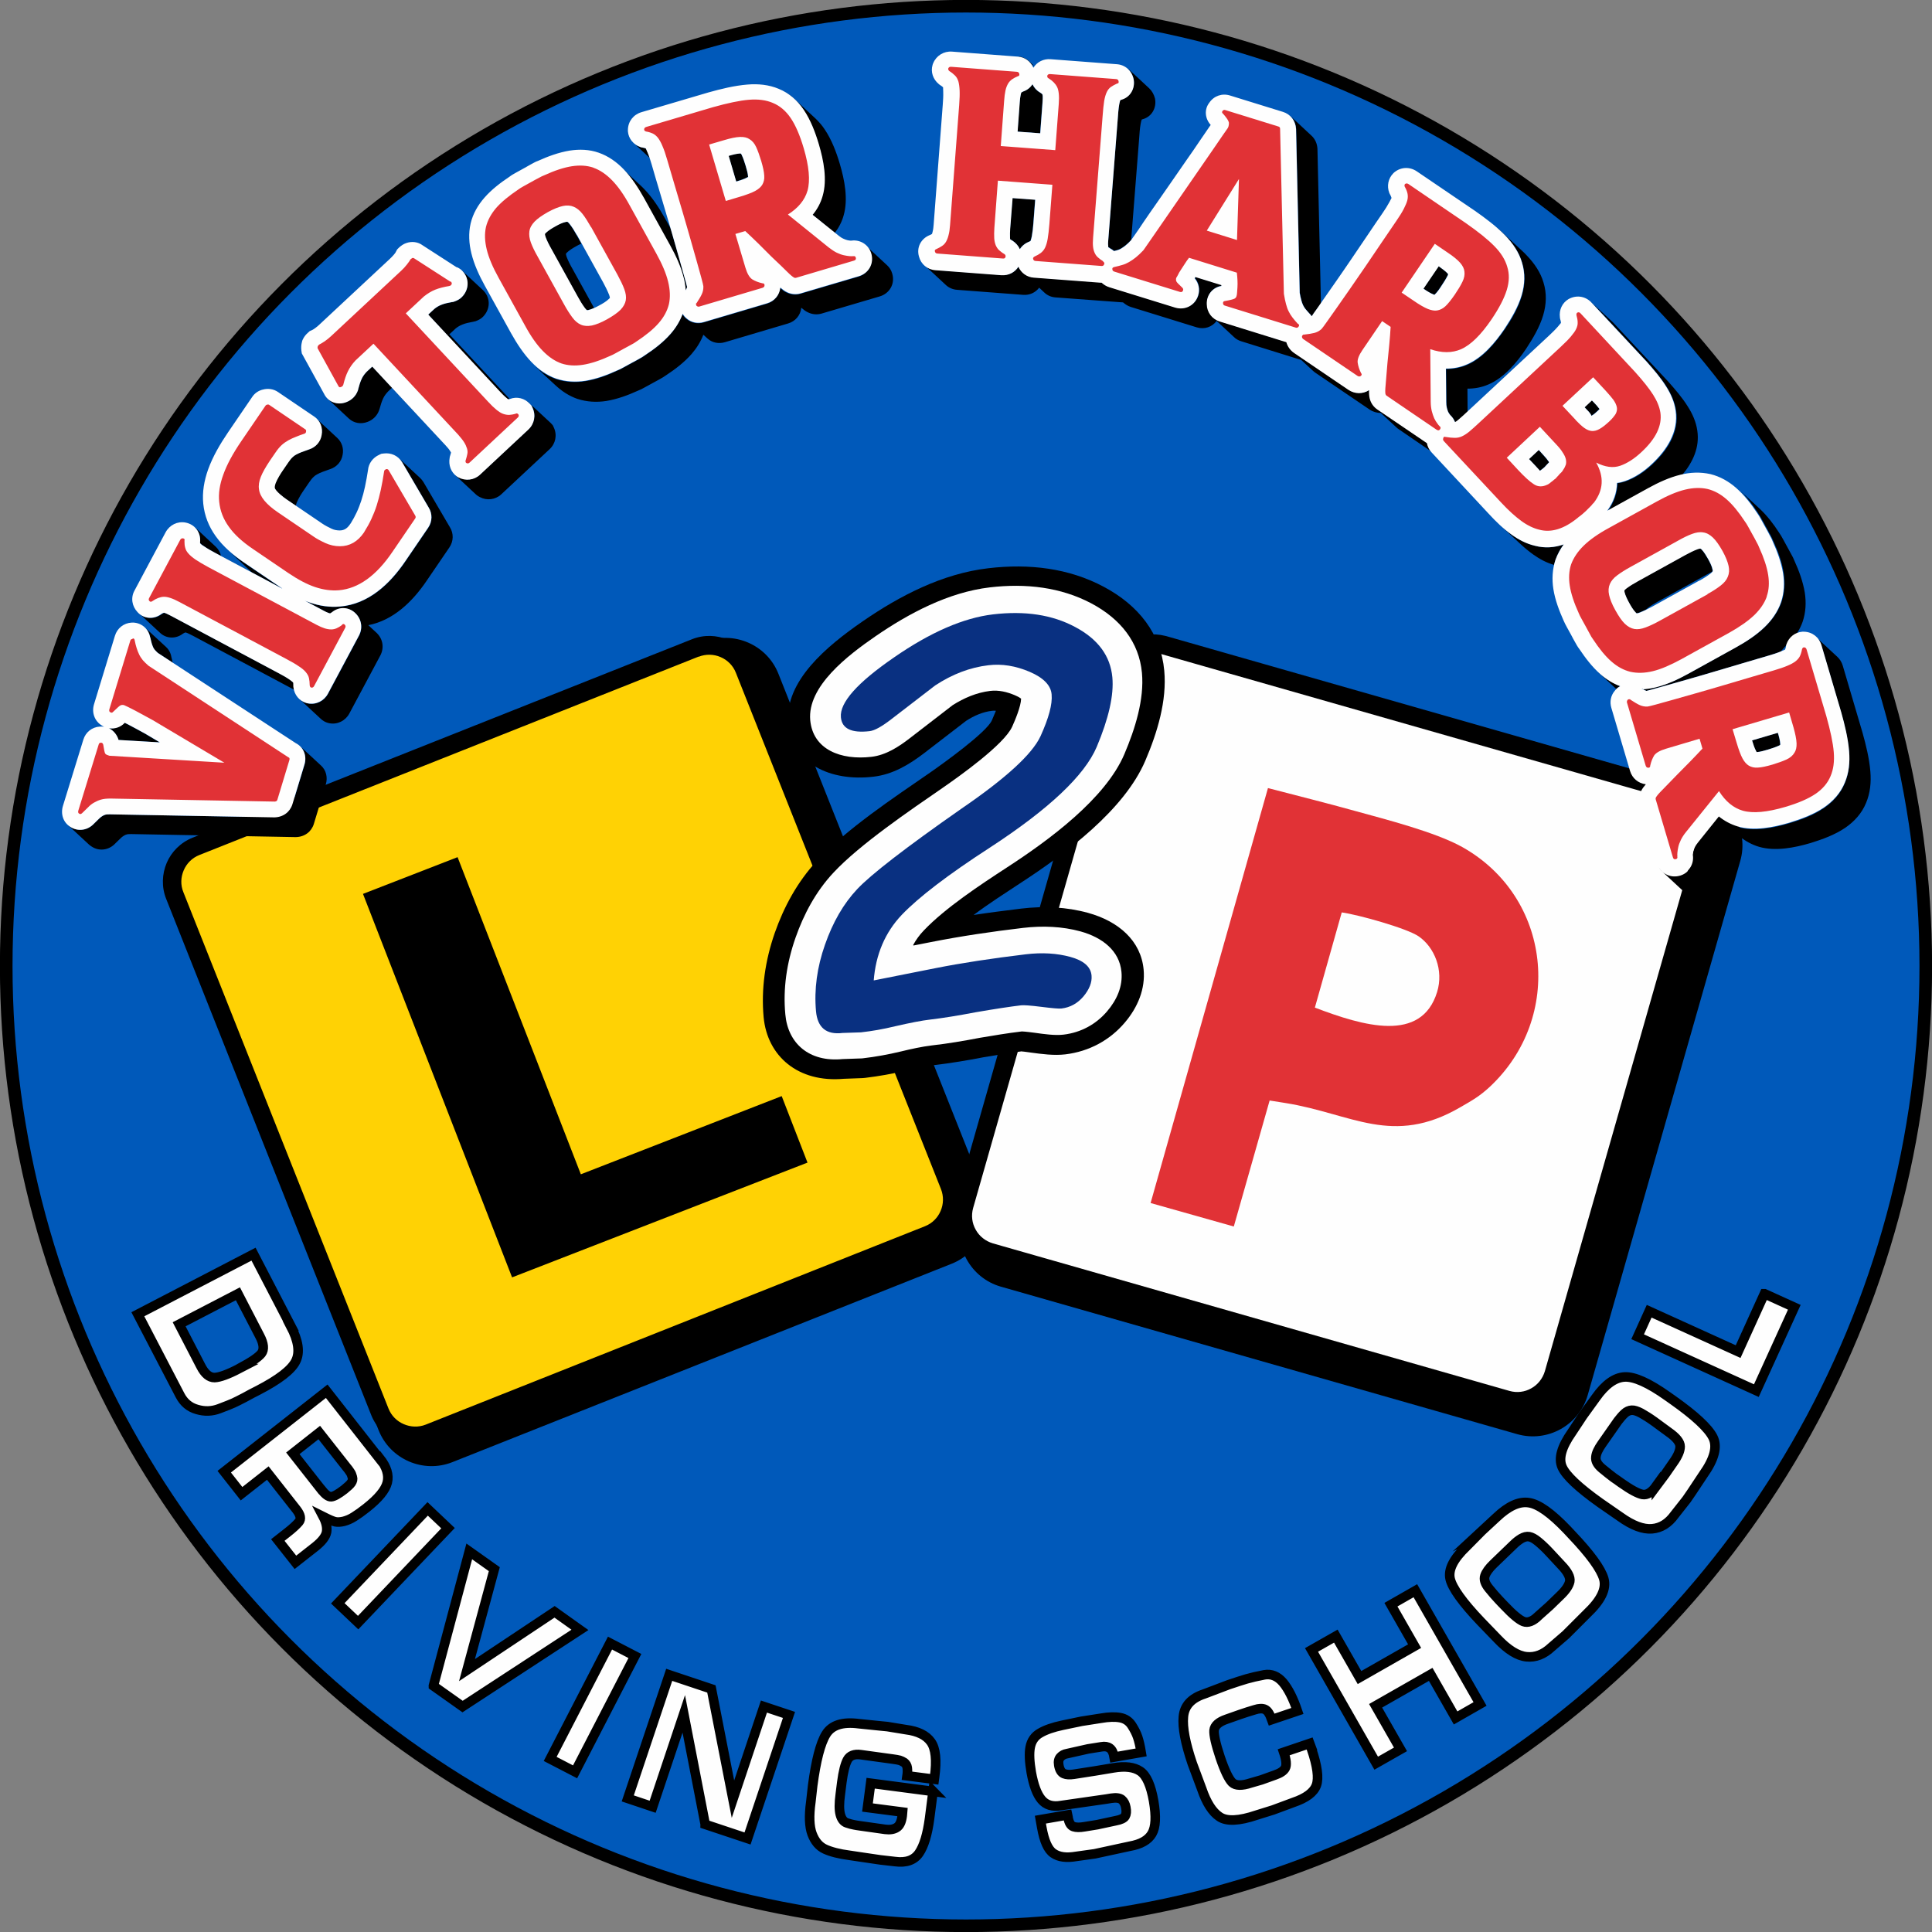 <?xml version="1.0" encoding="UTF-8"?>
<!DOCTYPE svg PUBLIC "-//W3C//DTD SVG 1.1//EN" "http://www.w3.org/Graphics/SVG/1.1/DTD/svg11.dtd">
<!-- Creator: CorelDRAW 2018 (64-Bit) -->
<svg xmlns="http://www.w3.org/2000/svg" xml:space="preserve" width="15.34mm" height="15.34mm" version="1.1" style="shape-rendering:geometricPrecision; text-rendering:geometricPrecision; image-rendering:optimizeQuality; fill-rule:evenodd; clip-rule:evenodd"
viewBox="0 0 127.26 127.26"
 xmlns:xlink="http://www.w3.org/1999/xlink">
 <rect x="0" y="0" width="127.26" height="127.26" fill="#808080" stroke="none"/>
 <defs>
  <style type="text/css">
   <![CDATA[
    .str0 {stroke:black;stroke-width:0.83;stroke-miterlimit:22.926}
    .str1 {stroke:black;stroke-width:0.63;stroke-miterlimit:22.926}
    .fil9 {fill:none;fill-rule:nonzero}
    .fil1 {fill:black}
    .fil0 {fill:#0059BA}
    .fil5 {fill:#E13236}
    .fil3 {fill:#FEFEFE}
    .fil2 {fill:#FFD204}
    .fil6 {fill:#FEFEFE}
    .fil4 {fill:black;fill-rule:nonzero}
    .fil7 {fill:#093081;fill-rule:nonzero}
    .fil10 {fill:#E13236;fill-rule:nonzero}
    .fil8 {fill:#FEFEFE;fill-rule:nonzero}
   ]]>
  </style>
 </defs>
 <g id="Layer_x0020_1">
  <g id="_2866270519520">
   <circle class="fil0 str0" cx="63.63" cy="63.63" r="63.22"/>
   <path class="fil1" d="M13.52 55.35l32.89 -13.07c1.91,-0.76 4.1,0.18 4.86,2.09l13.51 34.01c0.76,1.91 -0.18,4.1 -2.09,4.86l-32.89 13.07c-1.91,0.76 -4.1,-0.18 -4.86,-2.1l-13.51 -34.01c-0.76,-1.92 0.18,-4.1 2.1,-4.86z"/>
   <rect class="fil2" transform="matrix(0.51 -0.203 0.203 0.51 10.591 56.67)" width="73.53" height="75.73" rx="4.54" ry="4.54"/>
   <polygon class="fil1" points="33.73,84.14 53.19,76.58 51.49,72.2 38.26,77.35 30.14,56.46 23.91,58.88 "/>
   <path class="fil1" d="M78.03 42.36l34.03 9.72c1.98,0.56 3.14,2.65 2.57,4.63l-10.05 35.19c-0.57,1.98 -2.65,3.13 -4.63,2.57l-34.03 -9.72c-1.98,-0.57 -3.14,-2.65 -2.57,-4.63l10.05 -35.19c0.56,-1.98 2.65,-3.13 4.63,-2.57z"/>
   <rect class="fil3" transform="matrix(0.528 0.151 -0.151 0.528 74.251 41.804)" width="73.53" height="75.73" rx="4.54" ry="4.54"/>
   <g>
    <path class="fil4" d="M12.68 55.18l32.89 -13.07c0.8,-0.32 1.65,-0.28 2.38,0.03 0.73,0.31 1.34,0.91 1.66,1.7l13.51 34.01c0.32,0.8 0.28,1.65 -0.03,2.38 -0.32,0.73 -0.91,1.34 -1.7,1.66l-32.89 13.07c-0.79,0.32 -1.65,0.28 -2.38,-0.03 -0.73,-0.32 -1.34,-0.91 -1.66,-1.7l-13.51 -34.01c-0.32,-0.79 -0.28,-1.65 0.03,-2.38 0.31,-0.73 0.91,-1.34 1.7,-1.66zm33.34 -11.93l-32.89 13.07c-0.48,0.19 -0.84,0.56 -1.03,1.01 -0.19,0.44 -0.22,0.96 -0.02,1.44l13.51 34.01c0.19,0.48 0.56,0.84 1.01,1.03 0.44,0.19 0.96,0.22 1.44,0.03l32.89 -13.07c0.48,-0.19 0.84,-0.56 1.03,-1.01 0.19,-0.44 0.21,-0.96 0.02,-1.44l-13.51 -34.01c-0.19,-0.48 -0.56,-0.84 -1.01,-1.03 -0.44,-0.19 -0.96,-0.21 -1.44,-0.02z"/>
    <path class="fil4" d="M76.82 41.9l34.03 9.72c0.82,0.23 1.47,0.78 1.86,1.48 0.39,0.7 0.51,1.54 0.28,2.36l-10.05 35.19c-0.23,0.82 -0.78,1.47 -1.48,1.86 -0.7,0.39 -1.54,0.51 -2.36,0.28l-34.03 -9.72c-0.82,-0.23 -1.47,-0.78 -1.86,-1.48 -0.39,-0.7 -0.51,-1.54 -0.28,-2.36l10.05 -35.19c0.23,-0.82 0.79,-1.47 1.48,-1.86 0.67,-0.37 1.48,-0.5 2.27,-0.3l0.09 0.02zm33.69 10.9l-34.03 -9.72c-0.5,-0.14 -1.01,-0.07 -1.43,0.17 -0.41,0.23 -0.74,0.62 -0.89,1.11l-10.06 35.21c-0.14,0.5 -0.07,1.01 0.17,1.43 0.23,0.42 0.63,0.75 1.13,0.9l34.03 9.72c0.5,0.14 1.01,0.07 1.43,-0.17 0.42,-0.23 0.75,-0.63 0.9,-1.13l10.05 -35.19c0.14,-0.5 0.07,-1.01 -0.17,-1.43 -0.23,-0.42 -0.63,-0.75 -1.13,-0.9z"/>
   </g>
   <path class="fil5" d="M75.78 79.24l5.49 1.55 2.36 -8.3 1.07 0.17c4.34,0.7 7.02,2.87 11.48,0.28 0.78,-0.45 1.27,-0.72 1.95,-1.35 4.9,-4.58 4.07,-12.51 -1.82,-15.8 -1.78,-0.99 -5.05,-1.82 -7.04,-2.37 -1.91,-0.53 -3.83,-1.01 -5.75,-1.51l-7.73 27.33zm10.83 -12.87c3.2,1.22 7.01,2.34 8.05,-1.02 0.45,-1.46 -0.18,-2.96 -1.21,-3.67 -0.78,-0.54 -4.03,-1.44 -5.07,-1.58l-1.77 6.27z"/>
   <path class="fil1" d="M67.31 69.25c-0.85,0.11 -1.7,0.25 -2.52,0.39 -1.08,0.21 -2.17,0.39 -3.26,0.52 -0.62,0.07 -1.25,0.22 -1.85,0.36 -0.89,0.21 -1.79,0.37 -2.7,0.48 -0.11,0.01 -0.21,0.02 -0.32,0.02l-1.08 0.04c-3.01,0.27 -5.04,-1.49 -5.28,-4.06 -0.17,-1.86 0.1,-3.72 0.73,-5.54 0.6,-1.71 1.48,-3.36 2.79,-4.77 1.95,-2.09 5,-4.11 7.43,-5.79 0.85,-0.59 3.71,-2.64 4.08,-3.44 0.06,-0.14 0.17,-0.39 0.27,-0.64 -0.08,-0.01 -0.17,-0.01 -0.25,-0 -0.62,0.07 -1.2,0.33 -1.71,0.66l-2.78 2.14c-0.97,0.74 -2.04,1.39 -3.32,1.54 -2.85,0.34 -5.38,-0.87 -5.62,-3.52 -0.25,-2.79 2.57,-5.1 4.9,-6.71 2.42,-1.67 5.25,-3.15 8.28,-3.5 2.7,-0.32 5.32,0 7.6,1.22 2.3,1.22 3.77,3.1 3.99,5.53 0.18,1.97 -0.45,4.06 -1.25,5.93 -1.38,3.23 -5.19,6.09 -8.29,8.1 -0.94,0.62 -2.02,1.31 -3.02,2.06 1.04,-0.16 2.09,-0.29 3.13,-0.42 1.5,-0.18 2.99,-0.11 4.41,0.28 1.99,0.55 3.48,1.82 3.66,3.73 0.12,1.26 -0.37,2.48 -1.25,3.51 -0.97,1.14 -2.33,1.89 -3.9,2.08 -0.76,0.09 -1.56,-0.02 -2.3,-0.12 -0.18,-0.02 -0.38,-0.06 -0.57,-0.07z"/>
   <path class="fil6" d="M60.17 62.28l1.12 -0.22c2.02,-0.4 4.07,-0.7 6.1,-0.94 1.29,-0.15 2.57,-0.1 3.78,0.23 1.44,0.4 2.57,1.27 2.7,2.67 0.09,0.94 -0.29,1.83 -0.95,2.6 -0.72,0.84 -1.7,1.39 -2.86,1.53 -0.57,0.07 -1.33,-0.04 -1.89,-0.12 -0.25,-0.03 -0.59,-0.08 -0.86,-0.09 -0.93,0.11 -1.88,0.27 -2.77,0.42 -1.04,0.2 -2.09,0.38 -3.15,0.5 -0.67,0.08 -1.39,0.24 -2.05,0.4 -0.83,0.2 -1.66,0.35 -2.51,0.45 -0.07,0.01 -0.12,0.01 -0.19,0.01l-1.13 0.04c-2.22,0.22 -3.61,-1.04 -3.78,-2.94 -0.16,-1.7 0.09,-3.39 0.67,-5.05 0.54,-1.54 1.33,-3.04 2.51,-4.3 1.74,-1.86 5.03,-4.09 7.19,-5.58 1.11,-0.77 4.03,-2.84 4.57,-4.02 0.19,-0.42 0.58,-1.34 0.59,-1.85 -0.11,-0.09 -0.32,-0.19 -0.42,-0.23 -0.5,-0.21 -1.05,-0.35 -1.62,-0.28 -0.9,0.11 -1.73,0.47 -2.47,0.94l-2.84 2.19c-0.71,0.55 -1.56,1.1 -2.5,1.21 -2.03,0.24 -3.86,-0.48 -4.04,-2.41 -0.2,-2.23 2.47,-4.27 4.3,-5.53 2.18,-1.5 4.8,-2.9 7.53,-3.22 2.38,-0.28 4.67,-0.01 6.68,1.05 1.92,1.02 3.15,2.55 3.34,4.58 0.16,1.75 -0.45,3.69 -1.16,5.36 -1.25,2.93 -4.96,5.66 -7.75,7.47 -1.75,1.14 -4.05,2.66 -5.45,4.13 -0.29,0.3 -0.53,0.63 -0.71,0.97z"/>
   <path class="fil7" d="M57.55 64.58l4.08 -0.81c1.72,-0.34 3.69,-0.64 5.93,-0.91 1.08,-0.13 2.06,-0.07 2.94,0.17 0.88,0.24 1.35,0.65 1.4,1.23 0.04,0.44 -0.14,0.9 -0.53,1.37 -0.4,0.47 -0.88,0.73 -1.45,0.8 -0.17,0.02 -0.61,-0.02 -1.33,-0.11 -0.71,-0.09 -1.16,-0.12 -1.33,-0.1 -0.68,0.08 -1.68,0.23 -3.01,0.46 -1.15,0.22 -2.14,0.38 -2.99,0.48 -0.53,0.06 -1.3,0.21 -2.3,0.44 -0.78,0.19 -1.53,0.32 -2.25,0.4l-1.21 0.04c-1.07,0.13 -1.65,-0.35 -1.75,-1.43 -0.13,-1.44 0.07,-2.9 0.59,-4.38 0.52,-1.49 1.22,-2.7 2.12,-3.66 0.89,-0.95 3.17,-2.72 6.85,-5.29 2.94,-2.01 4.68,-3.6 5.23,-4.79 0.54,-1.19 0.79,-2.11 0.73,-2.75 -0.05,-0.6 -0.54,-1.1 -1.45,-1.49 -0.92,-0.39 -1.82,-0.54 -2.72,-0.43 -1.19,0.14 -2.36,0.58 -3.5,1.33l-2.91 2.24c-0.61,0.47 -1.08,0.73 -1.4,0.77 -1.2,0.14 -1.83,-0.16 -1.9,-0.91 -0.09,-0.97 1.08,-2.28 3.49,-3.94 2.41,-1.67 4.59,-2.61 6.52,-2.84 2.11,-0.25 3.91,0.02 5.42,0.83 1.51,0.8 2.32,1.91 2.45,3.31 0.11,1.18 -0.24,2.71 -1.03,4.59 -0.8,1.88 -3.14,4.09 -7.02,6.62 -2.78,1.8 -4.71,3.28 -5.82,4.44 -1.1,1.16 -1.72,2.61 -1.85,4.35z"/>
   <path class="fil8" d="M19.15 87.35c0.51,0.97 0.62,1.74 0.33,2.31 -0.28,0.57 -1.11,1.21 -2.48,1.92l-0.43 0.22 -0.24 0.13 -0.2 0.11c-0.36,0.19 -0.61,0.31 -0.76,0.38 -0.15,0.07 -0.46,0.19 -0.93,0.37 -0.47,0.18 -0.96,0.2 -1.46,0.05 -0.5,-0.14 -0.87,-0.45 -1.12,-0.93l-2.78 -5.34 7.62 -3.96 2.46 4.74zm-3.41 2.8l0.07 -0.04c0.74,-0.39 1.21,-0.71 1.41,-0.96 0.19,-0.25 0.16,-0.64 -0.11,-1.15l-1.44 -2.78 -3.87 2.01 1.43 2.76c0.26,0.51 0.56,0.75 0.9,0.75 0.33,-0.01 0.87,-0.2 1.62,-0.59zm9.28 5.91c0.45,0.57 0.61,1.1 0.49,1.59 -0.12,0.49 -0.58,1.05 -1.38,1.68 -0.3,0.24 -0.57,0.43 -0.81,0.58 -0.23,0.15 -0.46,0.24 -0.68,0.3 -0.21,0.05 -0.4,0.06 -0.55,0.03 -0.15,-0.03 -0.42,-0.15 -0.8,-0.34 0.2,0.38 0.27,0.72 0.22,1.02 -0.06,0.3 -0.31,0.62 -0.75,0.97l-1.3 1.02 -1.16 -1.47 0.65 -0.51c0.33,-0.26 0.58,-0.49 0.74,-0.68 0.16,-0.19 0.11,-0.46 -0.15,-0.8l-1.9 -2.42 -1.73 1.36 -1.14 -1.45 6.75 -5.3 3.48 4.44zm-3.86 2.05c0.26,0.33 0.48,0.49 0.65,0.48 0.18,-0.01 0.47,-0.17 0.87,-0.48 0.22,-0.18 0.38,-0.32 0.46,-0.44 0.08,-0.12 0.11,-0.24 0.07,-0.37 -0.04,-0.13 -0.07,-0.23 -0.12,-0.3 -0.04,-0.07 -0.1,-0.14 -0.16,-0.23l-0.09 -0.11 -1.81 -2.3 -1.74 1.37 1.72 2.19 0.15 0.19zm1.09 7.5l5.92 -6.22 1.34 1.27 -5.92 6.22 -1.34 -1.27zm6.3 5.43l2.36 -8.85 1.65 1.17 -1.8 6.65 5.77 -3.84 1.67 1.19 -7.73 5.05 -1.92 -1.36zm7.69 4.82l3.94 -7.63 1.64 0.85 -3.94 7.63 -1.64 -0.85zm10.21 4.3l-1.41 -7.27 -2.05 6.12 -1.64 -0.55 2.73 -8.14 2.78 0.93 1.42 7.26 2.04 -6.1 1.65 0.55 -2.73 8.14 -2.79 -0.93zm15.01 -2.17l-0.23 1.79c-0.14,1.05 -0.37,1.81 -0.69,2.28 -0.32,0.47 -0.85,0.66 -1.59,0.56l-0.96 -0.11 -1.09 -0.16 -0.94 -0.14c-0.69,-0.09 -1.23,-0.23 -1.62,-0.41 -0.39,-0.18 -0.67,-0.52 -0.85,-1 -0.18,-0.48 -0.21,-1.19 -0.08,-2.11l0.12 -1.07c0.22,-1.66 0.51,-2.79 0.88,-3.39 0.37,-0.6 1.09,-0.83 2.16,-0.69l1.37 0.14 0.51 0.05 1.22 0.2c0.79,0.1 1.34,0.37 1.65,0.81 0.31,0.43 0.39,1.2 0.24,2.31l-0.02 0.15 -1.79 -0.23c0.03,-0.2 0.03,-0.38 0.01,-0.53 -0.02,-0.15 -0.09,-0.26 -0.19,-0.34 -0.11,-0.07 -0.21,-0.12 -0.31,-0.15 -0.1,-0.03 -0.25,-0.05 -0.45,-0.08l-2.11 -0.29c-0.43,-0.06 -0.73,0.06 -0.88,0.34 -0.15,0.28 -0.28,0.78 -0.37,1.48l-0.1 0.79c-0.08,0.59 -0.08,1.03 0,1.33 0.08,0.3 0.22,0.48 0.42,0.55 0.2,0.07 0.36,0.11 0.48,0.13 0.11,0.02 0.26,0.05 0.43,0.07l1.63 0.23c0.31,0.04 0.56,0 0.75,-0.12 0.2,-0.12 0.32,-0.38 0.37,-0.78l0.02 -0.24 -2.31 -0.3 0.21 -1.6 4.12 0.54zm8.89 1.72c0.06,0.35 0.18,0.55 0.36,0.61 0.18,0.06 0.41,0.06 0.71,0.01l0.86 -0.14 1.21 -0.26c0.33,-0.06 0.54,-0.16 0.62,-0.29 0.08,-0.14 0.1,-0.33 0.05,-0.58 -0.04,-0.23 -0.13,-0.4 -0.27,-0.52 -0.14,-0.11 -0.37,-0.14 -0.7,-0.09l-0.3 0.05 -3 0.43c-0.56,0.1 -0.99,-0.03 -1.29,-0.39 -0.3,-0.36 -0.52,-0.96 -0.67,-1.79 -0.12,-0.7 -0.15,-1.26 -0.07,-1.67 0.08,-0.41 0.3,-0.73 0.66,-0.93 0.36,-0.21 0.85,-0.38 1.47,-0.51 0.62,-0.13 1.04,-0.22 1.25,-0.26l1.28 -0.2c0.51,-0.09 0.93,-0.1 1.26,-0.04 0.33,0.06 0.59,0.23 0.77,0.51 0.18,0.28 0.31,0.54 0.39,0.78 0.08,0.24 0.16,0.57 0.23,1l-1.78 0.31c-0.05,-0.3 -0.15,-0.49 -0.29,-0.59 -0.14,-0.1 -0.32,-0.13 -0.55,-0.09l-0.88 0.14 -1.38 0.31c-0.19,0.03 -0.33,0.11 -0.44,0.23 -0.11,0.12 -0.15,0.29 -0.11,0.52 0.05,0.31 0.17,0.5 0.34,0.57 0.17,0.07 0.38,0.08 0.65,0.04l0.19 -0.03 1.22 -0.19 1.2 -0.2c0.77,-0.13 1.36,-0.06 1.77,0.22 0.41,0.28 0.7,0.94 0.88,1.97 0.17,1 0.14,1.71 -0.11,2.14 -0.25,0.43 -0.73,0.7 -1.46,0.83l-2.31 0.5 -1.22 0.17c-0.64,0.11 -1.14,0.05 -1.5,-0.2 -0.36,-0.24 -0.61,-0.81 -0.77,-1.71l-0.09 -0.51 1.79 -0.31 0.03 0.14zm16.04 -4.51c0.38,1.12 0.49,1.92 0.32,2.39 -0.17,0.47 -0.67,0.85 -1.53,1.14l-1.32 0.49 -1.09 0.34c-1.15,0.39 -1.97,0.43 -2.44,0.11 -0.47,-0.31 -0.86,-0.92 -1.17,-1.83l-0.63 -1.69c-0.45,-1.33 -0.65,-2.36 -0.58,-3.07 0.06,-0.72 0.52,-1.22 1.37,-1.5l1.61 -0.61c0.48,-0.16 0.87,-0.29 1.18,-0.38 0.31,-0.09 0.7,-0.18 1.17,-0.27 0.46,-0.08 0.87,0.08 1.23,0.5 0.35,0.42 0.67,1.05 0.95,1.88l-1.69 0.57c-0.13,-0.37 -0.27,-0.59 -0.44,-0.67 -0.17,-0.08 -0.4,-0.07 -0.68,0.02l-0.49 0.15 -0.48 0.16 -0.88 0.31c-0.53,0.18 -0.8,0.43 -0.83,0.74 -0.02,0.31 0.11,0.9 0.4,1.77 0.3,0.89 0.57,1.44 0.79,1.66 0.23,0.22 0.64,0.23 1.24,0.03l0.69 -0.2 0.89 -0.32c0.35,-0.12 0.58,-0.27 0.68,-0.46 0.1,-0.19 0.07,-0.54 -0.1,-1.04l1.71 -0.58 0.13 0.35zm6.84 -10.42l4.26 7.46 -1.61 0.92 -1.64 -2.87 -3.63 2.07 1.64 2.87 -1.6 0.91 -4.26 -7.46 1.6 -0.91 1.56 2.73 3.63 -2.07 -1.56 -2.73 1.61 -0.92zm4.26 -3.83l1.08 -1c0.78,-0.74 1.49,-1.07 2.13,-0.97 0.64,0.09 1.48,0.69 2.53,1.79l0.28 0.3c1.23,1.29 1.94,2.27 2.13,2.92 0.19,0.66 -0.18,1.42 -1.11,2.3l-0.98 0.98 -0.41 0.41 -0.95 0.82c-0.51,0.48 -1.06,0.69 -1.64,0.63 -0.59,-0.06 -1.23,-0.46 -1.92,-1.19l-1.1 -1.14c-1.2,-1.26 -1.87,-2.2 -2.01,-2.8 -0.14,-0.61 0.22,-1.32 1.07,-2.13l0.92 -0.93zm3.84 5.49l0.74 -0.66 0.68 -0.66c0.38,-0.36 0.59,-0.67 0.65,-0.95 0.05,-0.27 -0.13,-0.64 -0.57,-1.09l-0.79 -0.85c-0.27,-0.29 -0.52,-0.52 -0.74,-0.7 -0.22,-0.18 -0.41,-0.28 -0.57,-0.31 -0.17,-0.03 -0.34,0.02 -0.52,0.12 -0.18,0.11 -0.35,0.24 -0.51,0.4l-1.32 1.27c-0.3,0.29 -0.49,0.55 -0.57,0.79 -0.08,0.24 0.01,0.51 0.26,0.82 0.25,0.31 0.46,0.55 0.64,0.74l0.16 0.17 0.24 0.25c0.54,0.57 0.96,0.92 1.24,1.03 0.29,0.11 0.61,-0.01 0.99,-0.37zm2.93 -13.19l0.86 -1.19c0.62,-0.88 1.26,-1.33 1.9,-1.36 0.64,-0.03 1.58,0.39 2.82,1.27l0.34 0.24c1.46,1.03 2.34,1.85 2.65,2.46 0.31,0.61 0.1,1.43 -0.64,2.47l-0.77 1.16 -0.33 0.48 -0.78 0.99c-0.41,0.57 -0.9,0.88 -1.49,0.93 -0.59,0.05 -1.29,-0.21 -2.11,-0.8l-1.3 -0.9c-1.42,-1.01 -2.26,-1.8 -2.51,-2.36 -0.26,-0.57 -0.04,-1.33 0.64,-2.3l0.72 -1.09zm4.83 4.65l0.59 -0.79 0.54 -0.78c0.3,-0.42 0.45,-0.77 0.45,-1.05 0,-0.28 -0.25,-0.6 -0.77,-0.96l-0.94 -0.69c-0.32,-0.23 -0.61,-0.41 -0.86,-0.55 -0.25,-0.13 -0.45,-0.2 -0.62,-0.19 -0.17,0.01 -0.33,0.08 -0.48,0.22 -0.15,0.14 -0.29,0.31 -0.43,0.49l-1.05 1.5c-0.24,0.34 -0.38,0.63 -0.4,0.88 -0.03,0.25 0.11,0.5 0.41,0.75 0.3,0.25 0.56,0.45 0.77,0.61l0.19 0.13 0.28 0.2c0.65,0.46 1.12,0.71 1.42,0.77 0.3,0.05 0.6,-0.13 0.9,-0.55zm7.14 -12.68l1.96 0.89 -2.5 5.49 -7.82 -3.55 0.76 -1.68 5.86 2.66 1.73 -3.81z"/>
   <path id="1" class="fil9 str1" d="M19.15 87.35c0.51,0.97 0.62,1.74 0.33,2.31 -0.28,0.57 -1.11,1.21 -2.48,1.92l-0.43 0.22 -0.24 0.13 -0.2 0.11c-0.36,0.19 -0.61,0.31 -0.76,0.38 -0.15,0.07 -0.46,0.19 -0.93,0.37 -0.47,0.18 -0.96,0.2 -1.46,0.05 -0.5,-0.14 -0.87,-0.45 -1.12,-0.93l-2.78 -5.34 7.62 -3.96 2.46 4.74zm-3.41 2.8l0.07 -0.04c0.74,-0.39 1.21,-0.71 1.41,-0.96 0.19,-0.25 0.16,-0.64 -0.11,-1.15l-1.44 -2.78 -3.87 2.01 1.43 2.76c0.26,0.51 0.56,0.75 0.9,0.75 0.33,-0.01 0.87,-0.2 1.62,-0.59zm9.28 5.91c0.45,0.57 0.61,1.1 0.49,1.59 -0.12,0.49 -0.58,1.05 -1.38,1.68 -0.3,0.24 -0.57,0.43 -0.81,0.58 -0.23,0.15 -0.46,0.24 -0.68,0.3 -0.21,0.05 -0.4,0.06 -0.55,0.03 -0.15,-0.03 -0.42,-0.15 -0.8,-0.34 0.2,0.38 0.27,0.72 0.22,1.02 -0.06,0.3 -0.31,0.62 -0.75,0.97l-1.3 1.02 -1.16 -1.47 0.65 -0.51c0.33,-0.26 0.58,-0.49 0.74,-0.68 0.16,-0.19 0.11,-0.46 -0.15,-0.8l-1.9 -2.42 -1.73 1.36 -1.14 -1.45 6.75 -5.3 3.48 4.44zm-3.86 2.05c0.26,0.33 0.48,0.49 0.65,0.48 0.18,-0.01 0.47,-0.17 0.87,-0.48 0.22,-0.18 0.38,-0.32 0.46,-0.44 0.08,-0.12 0.11,-0.24 0.07,-0.37 -0.04,-0.13 -0.07,-0.23 -0.12,-0.3 -0.04,-0.07 -0.1,-0.14 -0.16,-0.23l-0.09 -0.11 -1.81 -2.3 -1.74 1.37 1.72 2.19 0.15 0.19zm1.09 7.5l5.92 -6.22 1.34 1.27 -5.92 6.22 -1.34 -1.27zm6.3 5.43l2.36 -8.85 1.65 1.17 -1.8 6.65 5.77 -3.84 1.67 1.19 -7.73 5.05 -1.92 -1.36zm7.69 4.82l3.94 -7.63 1.64 0.85 -3.94 7.63 -1.64 -0.85zm10.21 4.3l-1.41 -7.27 -2.05 6.12 -1.64 -0.55 2.73 -8.14 2.78 0.93 1.42 7.26 2.04 -6.1 1.65 0.55 -2.73 8.14 -2.79 -0.93zm15.01 -2.17l-0.23 1.79c-0.14,1.05 -0.37,1.81 -0.69,2.28 -0.32,0.47 -0.85,0.66 -1.59,0.56l-0.96 -0.11 -1.09 -0.16 -0.94 -0.14c-0.69,-0.09 -1.23,-0.23 -1.62,-0.41 -0.39,-0.18 -0.67,-0.52 -0.85,-1 -0.18,-0.48 -0.21,-1.19 -0.08,-2.11l0.12 -1.07c0.22,-1.66 0.51,-2.79 0.88,-3.39 0.37,-0.6 1.09,-0.83 2.16,-0.69l1.37 0.14 0.51 0.05 1.22 0.2c0.79,0.1 1.34,0.37 1.65,0.81 0.31,0.43 0.39,1.2 0.24,2.31l-0.02 0.15 -1.79 -0.23c0.03,-0.2 0.03,-0.38 0.01,-0.53 -0.02,-0.15 -0.09,-0.26 -0.19,-0.34 -0.11,-0.07 -0.21,-0.12 -0.31,-0.15 -0.1,-0.03 -0.25,-0.05 -0.45,-0.08l-2.11 -0.29c-0.43,-0.06 -0.73,0.06 -0.88,0.34 -0.15,0.28 -0.28,0.78 -0.37,1.48l-0.1 0.79c-0.08,0.59 -0.08,1.03 0,1.33 0.08,0.3 0.22,0.48 0.42,0.55 0.2,0.07 0.36,0.11 0.48,0.13 0.11,0.02 0.26,0.05 0.43,0.07l1.63 0.23c0.31,0.04 0.56,0 0.75,-0.12 0.2,-0.12 0.32,-0.38 0.37,-0.78l0.02 -0.24 -2.31 -0.3 0.21 -1.6 4.12 0.54zm8.89 1.72c0.06,0.35 0.18,0.55 0.36,0.61 0.18,0.06 0.41,0.06 0.71,0.01l0.86 -0.14 1.21 -0.26c0.33,-0.06 0.54,-0.16 0.62,-0.29 0.08,-0.14 0.1,-0.33 0.05,-0.58 -0.04,-0.23 -0.13,-0.4 -0.27,-0.52 -0.14,-0.11 -0.37,-0.14 -0.7,-0.09l-0.3 0.05 -3 0.43c-0.56,0.1 -0.99,-0.03 -1.29,-0.39 -0.3,-0.36 -0.52,-0.96 -0.67,-1.79 -0.12,-0.7 -0.15,-1.26 -0.07,-1.67 0.08,-0.41 0.3,-0.73 0.66,-0.93 0.36,-0.21 0.85,-0.38 1.47,-0.51 0.62,-0.13 1.04,-0.22 1.25,-0.26l1.28 -0.2c0.51,-0.09 0.93,-0.1 1.26,-0.04 0.33,0.06 0.59,0.23 0.77,0.51 0.18,0.28 0.31,0.54 0.39,0.78 0.08,0.24 0.16,0.57 0.23,1l-1.78 0.31c-0.05,-0.3 -0.15,-0.49 -0.29,-0.59 -0.14,-0.1 -0.32,-0.13 -0.55,-0.09l-0.88 0.14 -1.38 0.31c-0.19,0.03 -0.33,0.11 -0.44,0.23 -0.11,0.12 -0.15,0.29 -0.11,0.52 0.05,0.31 0.17,0.5 0.34,0.57 0.17,0.07 0.38,0.08 0.65,0.04l0.19 -0.03 1.22 -0.19 1.2 -0.2c0.77,-0.13 1.36,-0.06 1.77,0.22 0.41,0.28 0.7,0.94 0.88,1.97 0.17,1 0.14,1.71 -0.11,2.14 -0.25,0.43 -0.73,0.7 -1.46,0.83l-2.31 0.5 -1.22 0.17c-0.64,0.11 -1.14,0.05 -1.5,-0.2 -0.36,-0.24 -0.61,-0.81 -0.77,-1.71l-0.09 -0.51 1.79 -0.31 0.03 0.14zm16.04 -4.51c0.38,1.12 0.49,1.92 0.32,2.39 -0.17,0.47 -0.67,0.85 -1.53,1.14l-1.32 0.49 -1.09 0.34c-1.15,0.39 -1.97,0.43 -2.44,0.11 -0.47,-0.31 -0.86,-0.92 -1.17,-1.83l-0.63 -1.69c-0.45,-1.33 -0.65,-2.36 -0.58,-3.07 0.06,-0.72 0.52,-1.22 1.37,-1.5l1.61 -0.61c0.48,-0.16 0.87,-0.29 1.18,-0.38 0.31,-0.09 0.7,-0.18 1.17,-0.27 0.46,-0.08 0.87,0.08 1.23,0.5 0.35,0.42 0.67,1.05 0.95,1.88l-1.69 0.57c-0.13,-0.37 -0.27,-0.59 -0.44,-0.67 -0.17,-0.08 -0.4,-0.07 -0.68,0.02l-0.49 0.15 -0.48 0.16 -0.88 0.31c-0.53,0.18 -0.8,0.43 -0.83,0.74 -0.02,0.31 0.11,0.9 0.4,1.77 0.3,0.89 0.57,1.44 0.79,1.66 0.23,0.22 0.64,0.23 1.24,0.03l0.69 -0.2 0.89 -0.32c0.35,-0.12 0.58,-0.27 0.68,-0.46 0.1,-0.19 0.07,-0.54 -0.1,-1.04l1.71 -0.58 0.13 0.35zm6.84 -10.42l4.26 7.46 -1.61 0.92 -1.64 -2.87 -3.63 2.07 1.64 2.87 -1.6 0.91 -4.26 -7.46 1.6 -0.91 1.56 2.73 3.63 -2.07 -1.56 -2.73 1.61 -0.92zm4.26 -3.83l1.08 -1c0.78,-0.74 1.49,-1.07 2.13,-0.97 0.64,0.09 1.48,0.69 2.53,1.79l0.28 0.3c1.23,1.29 1.94,2.27 2.13,2.92 0.19,0.66 -0.18,1.42 -1.11,2.3l-0.98 0.98 -0.41 0.41 -0.95 0.82c-0.51,0.48 -1.06,0.69 -1.64,0.63 -0.59,-0.06 -1.23,-0.46 -1.92,-1.19l-1.1 -1.14c-1.2,-1.26 -1.87,-2.2 -2.01,-2.8 -0.14,-0.61 0.22,-1.32 1.07,-2.13l0.92 -0.93zm3.84 5.49l0.74 -0.66 0.68 -0.66c0.38,-0.36 0.59,-0.67 0.65,-0.95 0.05,-0.27 -0.13,-0.64 -0.57,-1.09l-0.79 -0.85c-0.27,-0.29 -0.52,-0.52 -0.74,-0.7 -0.22,-0.18 -0.41,-0.28 -0.57,-0.31 -0.17,-0.03 -0.34,0.02 -0.52,0.12 -0.18,0.11 -0.35,0.24 -0.51,0.4l-1.32 1.27c-0.3,0.29 -0.49,0.55 -0.57,0.79 -0.08,0.24 0.01,0.51 0.26,0.82 0.25,0.31 0.46,0.55 0.64,0.74l0.16 0.17 0.24 0.25c0.54,0.57 0.96,0.92 1.24,1.03 0.29,0.11 0.61,-0.01 0.99,-0.37zm2.93 -13.19l0.86 -1.19c0.62,-0.88 1.26,-1.33 1.9,-1.36 0.64,-0.03 1.58,0.39 2.82,1.27l0.34 0.24c1.46,1.03 2.34,1.85 2.65,2.46 0.31,0.61 0.1,1.43 -0.64,2.47l-0.77 1.16 -0.33 0.48 -0.78 0.99c-0.41,0.57 -0.9,0.88 -1.49,0.93 -0.59,0.05 -1.29,-0.21 -2.11,-0.8l-1.3 -0.9c-1.42,-1.01 -2.26,-1.8 -2.51,-2.36 -0.26,-0.57 -0.04,-1.33 0.64,-2.3l0.72 -1.09zm4.83 4.65l0.59 -0.79 0.54 -0.78c0.3,-0.42 0.45,-0.77 0.45,-1.05 0,-0.28 -0.25,-0.6 -0.77,-0.96l-0.94 -0.69c-0.32,-0.23 -0.61,-0.41 -0.86,-0.55 -0.25,-0.13 -0.45,-0.2 -0.62,-0.19 -0.17,0.01 -0.33,0.08 -0.48,0.22 -0.15,0.14 -0.29,0.31 -0.43,0.49l-1.05 1.5c-0.24,0.34 -0.38,0.63 -0.4,0.88 -0.03,0.25 0.11,0.5 0.41,0.75 0.3,0.25 0.56,0.45 0.77,0.61l0.19 0.13 0.28 0.2c0.65,0.46 1.12,0.71 1.42,0.77 0.3,0.05 0.6,-0.13 0.9,-0.55zm7.14 -12.68l1.96 0.89 -2.5 5.49 -7.82 -3.55 0.76 -1.68 5.86 2.66 1.73 -3.81z"/>
   <g>
    <path class="fil1" d="M117.32 42.9l0.26 -0.11 -0.28 0.12c-0.26,0.11 -0.53,0.19 -0.79,0.27 -2.68,0.79 -5.36,1.6 -8.06,2.33 -0.1,-0.04 -0.19,-0.08 -0.27,-0.13 0.31,-0.01 0.61,-0.06 0.91,-0.13 0.74,-0.18 1.48,-0.52 2.14,-0.89l3.13 -1.73c0.67,-0.37 1.35,-0.8 1.9,-1.34 0.48,-0.46 0.87,-1.01 1.09,-1.64 0.21,-0.62 0.24,-1.28 0.14,-1.92 -0.11,-0.72 -0.38,-1.43 -0.68,-2.09 -0.05,-0.14 -0.14,-0.29 -0.22,-0.45l-0.53 -0.97c-0.09,-0.16 -0.17,-0.31 -0.28,-0.46 -0.35,-0.54 -0.77,-1.1 -1.28,-1.56l0.02 0.02 1.4 1.3c0.49,0.46 0.91,1.01 1.25,1.54 0.11,0.15 0.19,0.3 0.28,0.46l0.53 0.97c0.09,0.16 0.17,0.31 0.22,0.45 0.3,0.66 0.56,1.37 0.68,2.09 0.1,0.65 0.07,1.3 -0.14,1.92 -0.09,0.26 -0.21,0.5 -0.35,0.73l-1.08 1.22zm-50.15 -26.49c0.1,-0.16 0.25,-0.3 0.42,-0.4 0.09,-0.05 0.19,-0.09 0.28,-0.14 0.04,-0.09 0.07,-0.23 0.09,-0.33 0.05,-0.27 0.08,-0.56 0.1,-0.83l0.12 -1.56 -1.49 -0.11 -0.16 2.04c-0.01,0.18 -0.02,0.37 -0.01,0.56l0 0.1c0.03,0.03 0.1,0.07 0.17,0.11 0.21,0.14 0.38,0.33 0.48,0.56zm0.83 -10.86c-0.14,0.22 -0.35,0.39 -0.62,0.48l-0.11 0.06 -0.04 0.12c-0.04,0.18 -0.06,0.37 -0.07,0.55l-0.14 1.91 1.49 0.11 0.15 -2c0.01,-0.14 0.03,-0.46 0,-0.55 -0.02,-0.04 -0.1,-0.1 -0.15,-0.13 -0.23,-0.13 -0.4,-0.32 -0.51,-0.55zm-60.85 42.41c0.31,0.15 0.55,0.43 0.65,0.78l2.72 0.16 -0.96 -0.57c-0.45,-0.25 -0.9,-0.49 -1.36,-0.73 -0.28,0.3 -0.67,0.42 -1.05,0.36zm41.34 -36.01c0.24,-0.07 0.52,-0.16 0.72,-0.27l0.06 -0.03c-0.01,-0.23 -0.1,-0.52 -0.16,-0.73 -0.08,-0.26 -0.16,-0.52 -0.28,-0.76 -0.01,-0.02 -0.03,-0.06 -0.08,-0.06 -0.23,0.01 -0.53,0.09 -0.76,0.16l0.5 1.7zm45.27 7.06c0.2,0.14 0.45,0.3 0.66,0.38l0.06 0.02c0.17,-0.15 0.34,-0.4 0.46,-0.59 0.15,-0.22 0.3,-0.46 0.42,-0.7 0.01,-0.02 0.03,-0.06 -0,-0.1 -0.15,-0.17 -0.41,-0.35 -0.6,-0.49l-1 1.47zm11.59 7.92c-0.12,-0.16 -0.26,-0.32 -0.4,-0.46l-0.1 -0.1 -0.48 0.45 0.15 0.16c0.13,0.13 0.27,0.29 0.3,0.4 0.15,-0.08 0.29,-0.21 0.42,-0.33l0.11 -0.11zm-4.01 2.71l-0.63 0.59 0.72 0.78 0.29 -0.23 0.31 -0.33 -0.02 -0.04c-0.1,-0.15 -0.23,-0.3 -0.35,-0.43l-0.31 -0.34zm14.06 19.13c0.07,0.23 0.16,0.52 0.27,0.71l0.03 0.06c0.23,-0.01 0.52,-0.1 0.73,-0.16 0.26,-0.08 0.52,-0.16 0.77,-0.28 0.02,-0.01 0.06,-0.03 0.06,-0.07 -0.01,-0.23 -0.09,-0.53 -0.16,-0.76l-1.7 0.5zm-41.06 -44.22c0.01,0.01 0.03,0.02 0.04,0.04l1.32 1.23c0.18,0.17 0.31,0.4 0.38,0.67 0.12,0.62 -0.22,1.2 -0.8,1.36l-0.07 0.02c-0.04,0.08 -0.06,0.22 -0.08,0.31 -0.05,0.29 -0.07,0.58 -0.09,0.88l-0.53 6.74 -0.02 0.02c-0.11,0.12 -0.23,0.23 -0.36,0.34 -0.09,0.07 -0.19,0.14 -0.29,0.2 -0.07,0.04 -0.15,0.07 -0.23,0.1l-0.23 0.06c-0.07,-0.07 -0.16,-0.12 -0.25,-0.17l-0.13 -0.09c-0.01,-0.03 0,-0.04 0,-0.07 -0.01,-0.12 -0.01,-0.26 0,-0.38l0.63 -8.05c0.02,-0.29 0.05,-0.59 0.09,-0.88 0.01,-0.09 0.04,-0.22 0.08,-0.31l0.07 -0.02c0.58,-0.17 0.92,-0.74 0.8,-1.36 -0.06,-0.26 -0.19,-0.49 -0.36,-0.65l0.02 0.02zm10.66 3.09l0.05 0.05c0,0 0.01,0 0.01,0.01l1.33 1.24c0.23,0.21 0.37,0.51 0.39,0.86l0.23 10.17c-0.2,0.29 -0.4,0.57 -0.6,0.86 -0.05,-0.07 -0.11,-0.14 -0.17,-0.2l-0.26 -0.3c-0.05,-0.07 -0.1,-0.15 -0.14,-0.23 -0.05,-0.1 -0.08,-0.21 -0.11,-0.31 -0.04,-0.17 -0.08,-0.33 -0.11,-0.5l-0.24 -10.79c-0.02,-0.34 -0.16,-0.64 -0.38,-0.85zm13.65 7.39c0.07,0.06 0.14,0.12 0.21,0.19l1.4 1.3c0.11,0.1 0.22,0.21 0.32,0.32 0.49,0.51 0.9,1.11 1.09,1.77 0.22,0.71 0.19,1.44 -0.02,2.15 -0.23,0.78 -0.68,1.54 -1.13,2.22 -0.61,0.9 -1.44,1.9 -2.47,2.34 -0.45,0.2 -0.92,0.28 -1.39,0.28l0.01 1.54 0.04 -0.03c-0.2,0.19 -0.41,0.38 -0.62,0.56 -0.06,0.05 -0.15,0.12 -0.23,0.16 -0.06,-0.17 -0.17,-0.33 -0.31,-0.46l-0.15 -0.23c-0.04,-0.08 -0.06,-0.17 -0.08,-0.25 -0.03,-0.12 -0.04,-0.25 -0.04,-0.38l-0.02 -2.2c0.47,0 0.93,-0.08 1.39,-0.28 1.03,-0.44 1.85,-1.44 2.47,-2.34 0.46,-0.67 0.9,-1.43 1.13,-2.22 0.21,-0.71 0.24,-1.44 0.02,-2.15 -0.19,-0.67 -0.59,-1.26 -1.09,-1.77 -0.17,-0.17 -0.35,-0.34 -0.53,-0.5zm6.15 4.86l1.4 1.3c0.02,0.02 0.04,0.04 0.07,0.07l3.62 3.88c0.45,0.51 0.92,1.05 1.28,1.63 0.31,0.48 0.55,1.02 0.63,1.59 0.17,1.11 -0.3,2.09 -0.98,2.91 -0.03,0.01 -0.06,0.01 -0.09,0.02 -0.74,0.18 -1.48,0.52 -2.14,0.89l-2.68 1.48c0.41,-0.58 0.62,-1.2 0.64,-1.83 0.17,-0.02 0.34,-0.06 0.52,-0.12 0.67,-0.23 1.26,-0.64 1.77,-1.12 0.99,-0.92 1.78,-2.12 1.57,-3.53 -0.09,-0.57 -0.33,-1.11 -0.63,-1.59 -0.36,-0.57 -0.83,-1.12 -1.28,-1.63l-3.62 -3.88c-0.02,-0.02 -0.05,-0.05 -0.07,-0.07zm14.07 21.76c0.29,0.02 0.56,0.13 0.76,0.32l1.4 1.3c0.16,0.15 0.28,0.34 0.35,0.57l1.3 4.41c0.23,0.82 0.45,1.71 0.52,2.57 0.06,0.71 -0.01,1.42 -0.28,2.06 -0.28,0.69 -0.77,1.23 -1.38,1.65 -0.68,0.46 -1.5,0.76 -2.28,1 -1.05,0.31 -2.32,0.56 -3.39,0.25 -0.47,-0.14 -0.89,-0.37 -1.25,-0.66l-1.38 1.72c-0.08,0.1 -0.15,0.2 -0.21,0.32 -0.04,0.08 -0.07,0.17 -0.09,0.25l-0.03 0.27c0.08,0.58 -0.26,1.13 -0.85,1.3 -0.44,0.13 -0.86,0.02 -1.16,-0.26l-1.4 -1.3c-0.09,-0.08 -0.17,-0.18 -0.23,-0.29 0.28,0.48 0.82,0.71 1.39,0.55 0.59,-0.17 0.92,-0.72 0.85,-1.3l0.03 -0.27c0.02,-0.09 0.06,-0.17 0.09,-0.25 0.05,-0.11 0.13,-0.22 0.21,-0.32l1.38 -1.72c0.36,0.3 0.77,0.53 1.25,0.66 1.08,0.31 2.34,0.06 3.39,-0.25 0.78,-0.23 1.61,-0.54 2.28,-1 0.61,-0.41 1.1,-0.96 1.38,-1.65 0.27,-0.64 0.34,-1.35 0.28,-2.06 -0.07,-0.85 -0.29,-1.74 -0.52,-2.57l-1.3 -4.41c-0.15,-0.51 -0.58,-0.86 -1.11,-0.89zm-10.62 10.21l-0.54 -0.5c-0.13,-0.12 -0.23,-0.27 -0.3,-0.43 0.17,0.41 0.54,0.7 0.99,0.75 -0.05,0.06 -0.1,0.12 -0.15,0.19zm-1.79 -6.48l-1.16 -1.08c-0.01,-0.01 -0.01,-0.01 -0.02,-0.02 0.05,0.04 0.09,0.08 0.14,0.12 0.39,0.34 0.82,0.61 1.3,0.79 -0.09,0.05 -0.18,0.11 -0.25,0.19zm-4.09 -8.17c-0.5,-0.14 -0.95,-0.38 -1.37,-0.68 -0.28,-0.2 -0.56,-0.43 -0.82,-0.67l-1.4 -1.3c-0.06,-0.05 -0.11,-0.1 -0.17,-0.16 0.31,0.3 0.64,0.58 0.98,0.83 0.46,0.33 0.97,0.59 1.52,0.72 0.65,0.18 1.29,0.12 1.89,-0.09 -0.23,0.31 -0.41,0.64 -0.54,1.01 -0.04,0.11 -0.07,0.23 -0.1,0.34zm-8.15 -7.51l-2.09 -1.43c-0.05,-0.03 -0.1,-0.07 -0.14,-0.11l-1.04 -0.96c-0.25,0 -0.51,-0.07 -0.73,-0.22l-3.58 -2.43c-0.05,-0.04 -0.11,-0.08 -0.15,-0.12l-0.78 -0.72 -3.95 -1.23c-0.19,-0.06 -0.35,-0.15 -0.48,-0.28l-1.14 -1.06c-0.3,0.4 -0.81,0.58 -1.32,0.42l-4.33 -1.34c-0.19,-0.06 -0.35,-0.16 -0.49,-0.28 -0.01,-0.01 -0.02,-0.01 -0.02,-0.02l-4.46 -0.33c-0.29,-0.02 -0.54,-0.14 -0.73,-0.32l-0.34 -0.32c-0.24,0.32 -0.63,0.51 -1.07,0.47l-4.34 -0.33c-0.29,-0.02 -0.55,-0.14 -0.74,-0.32l-1.4 -1.3c-0.04,-0.04 -0.08,-0.08 -0.12,-0.13 0.2,0.25 0.51,0.42 0.86,0.44l4.34 0.33c0.48,0.04 0.89,-0.19 1.12,-0.56 0.18,0.41 0.56,0.68 1.02,0.72l4.46 0.33c0.14,0.14 0.31,0.24 0.51,0.3l4.33 1.34c0.66,0.2 1.32,-0.15 1.52,-0.8 0.12,-0.4 0.03,-0.81 -0.23,-1.13l0.05 -0.08 1.71 0.53 -0 0.06c-0.57,0.09 -0.99,0.58 -0.96,1.21 0,0.52 0.34,0.96 0.86,1.13l4.38 1.36c0.07,0.28 0.25,0.54 0.51,0.71l3.58 2.43c0.42,0.29 0.94,0.29 1.36,0.02 -0.01,0.19 0,0.37 0.04,0.54 0.07,0.3 0.24,0.56 0.5,0.73l3.27 2.22c0.03,0.18 0.11,0.35 0.23,0.51zm-27.12 -25.98c0.26,0.03 0.5,0.14 0.68,0.31l0.35 0.33 -1.04 -0.64zm-31.83 20.43c-0.02,-0.01 -0.03,-0.03 -0.05,-0.04l-0.01 -0.01c0.41,0.38 0.88,0.68 1.41,0.87 0.64,0.21 1.29,0.24 1.93,0.14 0.72,-0.11 1.42,-0.37 2.08,-0.68 0.13,-0.05 0.29,-0.13 0.45,-0.22l0.97 -0.53c0.16,-0.09 0.31,-0.17 0.45,-0.28 0.58,-0.38 1.18,-0.84 1.66,-1.39 0.34,-0.39 0.61,-0.83 0.79,-1.31 0.07,0.12 0.17,0.23 0.28,0.32 0.31,0.25 0.72,0.34 1.12,0.22l4.15 -1.23c0.49,-0.14 0.83,-0.54 0.88,-1.04 0.14,0.12 0.29,0.24 0.45,0.31 0.27,0.13 0.58,0.16 0.87,0.08l3.83 -1.13c0.66,-0.2 1.04,-0.84 0.84,-1.51 -0.07,-0.24 -0.2,-0.43 -0.37,-0.58 0.01,0.01 0.03,0.02 0.04,0.04l1.4 1.3c0.15,0.14 0.27,0.32 0.33,0.54 0.2,0.67 -0.17,1.32 -0.84,1.51l-3.83 1.13c-0.29,0.08 -0.6,0.05 -0.87,-0.08 -0.16,-0.07 -0.31,-0.19 -0.45,-0.31 -0.05,0.5 -0.39,0.9 -0.88,1.04l-4.15 1.23c-0.4,0.12 -0.82,0.04 -1.12,-0.22 -0.03,-0.02 -0.06,-0.05 -0.08,-0.07l-0.22 -0.2c-0.18,0.46 -0.44,0.88 -0.77,1.26 -0.48,0.55 -1.08,1.01 -1.66,1.39 -0.15,0.11 -0.29,0.19 -0.45,0.28l-0.97 0.53c-0.16,0.09 -0.31,0.17 -0.45,0.22 -0.66,0.3 -1.36,0.56 -2.08,0.68 -0.64,0.1 -1.29,0.07 -1.93,-0.14 -0.54,-0.19 -1.01,-0.5 -1.43,-0.89l-1.32 -1.22zm5.57 -13.19c0,0 0.01,0.01 0.01,0.01l1.4 1.3c0.07,0.06 0.13,0.13 0.2,0.2 0.53,0.55 0.97,1.23 1.34,1.89l0.37 0.66c-0.41,-1.39 -0.82,-2.78 -1.23,-4.17 0.79,2.68 1.61,5.36 2.33,8.06l-0.11 0.24c-0.02,-0.28 -0.06,-0.55 -0.13,-0.82 -0.18,-0.74 -0.52,-1.48 -0.89,-2.14l-1.73 -3.13c-0.37,-0.67 -0.81,-1.35 -1.34,-1.89 -0.07,-0.07 -0.14,-0.14 -0.21,-0.21zm1.94 -0.57l-1.04 -0.97c-0.08,-0.08 -0.15,-0.17 -0.21,-0.26 0.15,0.25 0.38,0.44 0.67,0.53l0.14 0.04c0.07,0.01 0.15,0.03 0.21,0.06l0.12 0.28c0.04,0.1 0.08,0.21 0.12,0.32zm9.16 -4.19c0.14,0.09 0.26,0.2 0.38,0.31l1.4 1.3c0.22,0.21 0.43,0.45 0.6,0.71 0.46,0.68 0.77,1.5 1,2.28 0.31,1.05 0.56,2.32 0.25,3.39 -0.12,0.43 -0.32,0.81 -0.58,1.15l-1.49 -1.2c0.3,-0.36 0.53,-0.78 0.66,-1.25 0.31,-1.08 0.06,-2.34 -0.25,-3.39 -0.23,-0.78 -0.54,-1.61 -1,-2.28 -0.27,-0.4 -0.6,-0.75 -0.99,-1.02zm-36.89 30.08l-0.06 -0.06c0.33,0.31 0.69,0.58 1.06,0.83l2.52 1.71 -4.39 -2.34c-0.25,-0.13 -0.5,-0.27 -0.73,-0.43 -0.08,-0.06 -0.2,-0.14 -0.27,-0.21l0 -0.08c0.04,-0.38 -0.1,-0.74 -0.36,-0.98l0.06 0.05 1.34 1.25c0.17,0.16 0.29,0.37 0.34,0.61l2.05 1.09c-0.08,-0.07 -0.16,-0.14 -0.23,-0.21l-1.33 -1.24zm5.7 -8.79c0.02,0.02 0.04,0.04 0.07,0.06l1.4 1.3c0.3,0.28 0.43,0.69 0.35,1.1 -0.07,0.45 -0.39,0.81 -0.82,0.95l-0.5 0.18c-0.13,0.05 -0.25,0.1 -0.37,0.17 -0.08,0.04 -0.16,0.1 -0.23,0.17 -0.1,0.09 -0.19,0.22 -0.27,0.33l-0.35 0.51c-0.18,0.26 -0.37,0.57 -0.49,0.86 -0.02,0.05 -0.04,0.12 -0.06,0.2l-0.61 -0.42c-0.17,-0.11 -0.75,-0.55 -0.79,-0.77 -0.01,-0.1 0.03,-0.24 0.06,-0.31 0.11,-0.29 0.31,-0.6 0.49,-0.86l0.35 -0.51c0.08,-0.11 0.17,-0.24 0.27,-0.33 0.07,-0.06 0.14,-0.12 0.23,-0.17 0.12,-0.06 0.25,-0.12 0.37,-0.17l0.5 -0.18c0.44,-0.14 0.75,-0.5 0.82,-0.95 0.09,-0.44 -0.07,-0.88 -0.41,-1.15zm5.29 2.52c0.08,0.05 0.16,0.1 0.23,0.17l1.4 1.3c0.08,0.08 0.16,0.17 0.22,0.27l1.74 2.97c0.26,0.41 0.25,0.93 -0.03,1.34l-1.5 2.2c-0.93,1.37 -2.19,2.6 -3.84,2.92l0.54 0.5c0.02,0.01 0.03,0.03 0.05,0.05 0.38,0.39 0.46,0.96 0.2,1.45l-2.04 3.82c-0.26,0.48 -0.78,0.74 -1.31,0.64l-0.09 -0.02c-0.19,-0.05 -0.35,-0.15 -0.48,-0.27l-1.4 -1.3c-0.06,-0.05 -0.11,-0.12 -0.16,-0.18 0.15,0.21 0.37,0.37 0.64,0.45l0.09 0.02c0.54,0.1 1.06,-0.16 1.31,-0.64l2.04 -3.82c0.26,-0.48 0.18,-1.05 -0.2,-1.45 -0.44,-0.46 -1.12,-0.48 -1.58,-0.09l-0.11 0.07 -0.09 -0.02c-0.12,-0.03 -0.24,-0.1 -0.35,-0.16l-1.22 -0.65 0.32 0.12c0.64,0.22 1.31,0.32 1.98,0.26 1.89,-0.16 3.29,-1.49 4.31,-2.99l1.5 -2.2c0.28,-0.41 0.29,-0.92 0.03,-1.34l-1.74 -2.97c-0.12,-0.19 -0.27,-0.34 -0.45,-0.44zm-6.67 15.42l-6.64 -3.54c-0.12,-0.06 -0.4,-0.21 -0.5,-0.23 -0.05,0 -0.15,0.06 -0.18,0.08 -0.47,0.36 -1.09,0.33 -1.49,-0.04l-1.4 -1.3c-0.01,-0.01 -0.02,-0.02 -0.03,-0.03 0.4,0.41 1.04,0.45 1.53,0.08 0.02,-0.02 0.12,-0.08 0.18,-0.08 0.1,0.02 0.38,0.16 0.5,0.23l7.02 3.74c0.24,0.13 0.5,0.27 0.72,0.42 0.08,0.05 0.19,0.14 0.26,0.21 0,0.1 0,0.21 0.02,0.31 0.01,0.05 0.02,0.1 0.03,0.16zm0.43 3.75l1.35 1.25c0.33,0.3 0.45,0.78 0.31,1.24l-0.79 2.61c-0.16,0.51 -0.61,0.85 -1.19,0.86l-10.82 -0.2c-0.08,-0 -0.22,-0 -0.3,0.02 -0.08,0.02 -0.15,0.05 -0.22,0.1 -0.07,0.04 -0.14,0.1 -0.2,0.16l-0.43 0.42c-0.41,0.37 -1,0.43 -1.46,0.13 -0.07,-0.04 -0.13,-0.09 -0.19,-0.14l-1.39 -1.29c-0,-0 -0.01,-0.01 -0.01,-0.01 0.05,0.05 0.12,0.1 0.19,0.14 0.46,0.3 1.05,0.24 1.46,-0.13l0.43 -0.42c0.06,-0.06 0.13,-0.11 0.2,-0.16 0.07,-0.04 0.15,-0.07 0.22,-0.1 0.08,-0.02 0.22,-0.02 0.3,-0.02l10.82 0.2c0.58,-0.02 1.04,-0.35 1.19,-0.86l0.79 -2.61c0.14,-0.47 0.02,-0.94 -0.31,-1.24l0.06 0.05zm-10.26 -7.86l0.03 0.03c0.01,0.01 0.02,0.02 0.03,0.03l1.33 1.23c0.19,0.17 0.32,0.41 0.36,0.68l0.09 0.36 -0.98 -0.64 -0.2 -0.2 -0.1 -0.15 -0.1 -0.26 -0.1 -0.41c-0.05,-0.26 -0.17,-0.49 -0.35,-0.66zm20.91 -23.48c0.01,0.01 0.01,0.01 0.02,0.02l1.33 1.24c0.02,0.02 0.04,0.04 0.06,0.06 0.47,0.5 0.43,1.23 -0.05,1.71 -0.14,0.14 -0.3,0.22 -0.49,0.29l-0.18 0.04c-0.23,0.04 -0.47,0.09 -0.69,0.18 -0.18,0.07 -0.33,0.17 -0.44,0.26l-0.41 0.38 3.97 4.26 0.01 -0c0.01,-0.01 0.03,-0.01 0.04,-0.02 -0.01,0 -0.03,0.01 -0.04,0.02l-0.11 0.02 -0.12 -0.09c-0.03,-0.03 -0.06,-0.05 -0.1,-0.08l-0.01 -0.01 0.01 0.01c-0.12,-0.11 -0.24,-0.23 -0.35,-0.35l-4.7 -5.05 0.41 -0.38c0.12,-0.09 0.27,-0.19 0.44,-0.26 0.21,-0.09 0.46,-0.14 0.69,-0.18l0.18 -0.04c0.19,-0.07 0.35,-0.14 0.49,-0.29 0.49,-0.47 0.52,-1.2 0.05,-1.71 -0.02,-0.02 -0.03,-0.03 -0.05,-0.05l0.04 0.04zm4.28 8.6c0.04,0.03 0.07,0.06 0.11,0.09l1.4 1.3c0.02,0.02 0.04,0.04 0.06,0.06l0.11 0.12 0.07 0.15c0.23,0.49 0.12,1.06 -0.28,1.43l-3.18 2.97c-0.39,0.36 -0.95,0.43 -1.42,0.18l-0.11 -0.06c-0.05,-0.03 -0.09,-0.07 -0.13,-0.1l-1.32 -1.23c-0.01,-0.01 -0.03,-0.02 -0.04,-0.04l-0.02 -0.02c0.03,0.03 0.07,0.06 0.11,0.08l0.11 0.06c0.47,0.25 1.03,0.19 1.42,-0.18l3.18 -2.97c0.4,-0.37 0.51,-0.94 0.28,-1.43l-0.07 -0.15 -0.11 -0.12c-0.05,-0.06 -0.11,-0.11 -0.17,-0.15zm-5.35 2.92l-3.56 -3.82 -0.26 0.25c-0.13,0.14 -0.24,0.28 -0.32,0.45 -0.1,0.21 -0.17,0.45 -0.23,0.67l-0.04 0.12c-0.13,0.36 -0.41,0.63 -0.76,0.76 -0.44,0.17 -0.9,0.08 -1.22,-0.21l-1.33 -1.24c-0,-0 -0.01,-0.01 -0.01,-0.01l-0.05 -0.05c0.31,0.28 0.77,0.37 1.21,0.2 0.36,-0.13 0.63,-0.4 0.76,-0.76l0.04 -0.12c0.05,-0.22 0.12,-0.46 0.23,-0.67 0.08,-0.17 0.19,-0.31 0.32,-0.45l0.37 -0.34 4.86 5.22zm79.02 10.8c0.06,-0.03 0.12,-0.06 0.18,-0.09 -0.2,0.1 -0.4,0.2 -0.61,0.28 -0.04,0.02 -0.15,0.05 -0.19,0.04l-0.05 -0.05c-0.17,-0.17 -0.33,-0.44 -0.44,-0.65 -0.11,-0.2 -0.25,-0.48 -0.3,-0.7l-0.01 -0.11c0.02,-0.03 0.1,-0.1 0.14,-0.13 0.23,-0.18 0.49,-0.33 0.75,-0.47l3.13 -1.73c0.26,-0.14 0.53,-0.28 0.8,-0.38 0.04,-0.02 0.15,-0.05 0.19,-0.04l0.08 0.06c0.16,0.15 0.32,0.43 0.43,0.63 0.11,0.19 0.25,0.47 0.29,0.69l0.01 0.1c-0.01,0.02 -0.03,0.05 -0.06,0.07 -0.12,0.06 -0.23,0.12 -0.34,0.18l-3.13 1.73c-0.26,0.14 -0.52,0.3 -0.75,0.47 -0.03,0.02 -0.09,0.07 -0.12,0.1zm-69.27 -19.88c-0.13,0.06 -0.26,0.11 -0.38,0.14l-0.11 0.01c-0.03,-0.02 -0.1,-0.1 -0.13,-0.14 -0.18,-0.23 -0.33,-0.5 -0.47,-0.75l-1.73 -3.13c-0.14,-0.26 -0.28,-0.53 -0.39,-0.8 -0.02,-0.04 -0.05,-0.15 -0.04,-0.2l0.06 -0.07c0.16,-0.16 0.43,-0.32 0.63,-0.43 0.19,-0.11 0.47,-0.25 0.68,-0.29l0.11 -0.01c0.04,0.02 0.12,0.11 0.15,0.15 0.18,0.22 0.33,0.48 0.47,0.73l1.73 3.13 -1.42 -2.57c-0.12,0.05 -0.23,0.11 -0.32,0.16 -0.2,0.11 -0.47,0.27 -0.63,0.43l-0.06 0.07c-0.01,0.05 0.03,0.15 0.04,0.2 0.1,0.27 0.24,0.54 0.39,0.8l1.42 2.57z"/>
   </g>
   <path class="fil3" d="M108.18 45.38c0.08,0.05 0.17,0.09 0.27,0.13 0.1,-0.02 0.21,-0.06 0.31,-0.08 0.36,-0.1 0.72,-0.2 1.07,-0.3 0.49,-0.14 0.99,-0.28 1.48,-0.42 0.57,-0.16 1.14,-0.33 1.71,-0.5 0.6,-0.18 1.19,-0.35 1.79,-0.53 0.57,-0.17 1.13,-0.33 1.7,-0.5 0.27,-0.08 0.54,-0.16 0.79,-0.27 0.09,-0.04 0.22,-0.09 0.28,-0.12 0.03,-0.06 0.05,-0.14 0.06,-0.21l0.01 -0.07 0.02 -0.07c0.16,-0.47 0.56,-0.79 1.05,-0.83l0.05 -0 0.05 0c0.55,0.01 1,0.36 1.16,0.89l1.3 4.41c0.23,0.82 0.45,1.71 0.52,2.57 0.06,0.71 -0.01,1.42 -0.28,2.06 -0.28,0.69 -0.77,1.23 -1.38,1.65 -0.68,0.46 -1.5,0.76 -2.28,1 -1.05,0.31 -2.32,0.56 -3.39,0.25 -0.47,-0.14 -0.89,-0.37 -1.25,-0.66l-1.38 1.72c-0.08,0.1 -0.15,0.2 -0.21,0.32 -0.04,0.08 -0.07,0.17 -0.09,0.25 -0.01,0.06 -0.03,0.13 -0.03,0.19 -0,0.03 -0,0.05 -0,0.08 0.08,0.58 -0.26,1.13 -0.85,1.3 -0.67,0.2 -1.31,-0.17 -1.51,-0.84l-1.13 -3.83c-0.08,-0.29 -0.05,-0.59 0.08,-0.86 0.07,-0.16 0.19,-0.31 0.31,-0.45 -0.5,-0.06 -0.9,-0.4 -1.04,-0.88l-1.23 -4.15c-0.12,-0.4 -0.04,-0.81 0.21,-1.11 0.1,-0.14 0.23,-0.25 0.37,-0.32 -0.48,-0.18 -0.91,-0.45 -1.3,-0.79 -0.55,-0.48 -1,-1.08 -1.39,-1.66 -0.11,-0.14 -0.19,-0.29 -0.28,-0.45 -0.09,-0.16 -0.18,-0.32 -0.26,-0.48 -0.09,-0.16 -0.18,-0.33 -0.27,-0.49 -0.08,-0.15 -0.17,-0.31 -0.23,-0.46 -0.29,-0.65 -0.56,-1.36 -0.67,-2.07 -0.1,-0.64 -0.07,-1.29 0.14,-1.93 0.13,-0.36 0.32,-0.7 0.54,-1.01 -0.6,0.21 -1.24,0.26 -1.89,0.09 -0.56,-0.13 -1.06,-0.39 -1.52,-0.72 -0.56,-0.39 -1.07,-0.89 -1.53,-1.39l-3.77 -4.05c-0.16,-0.17 -0.26,-0.38 -0.3,-0.6l-3.27 -2.22c-0.25,-0.17 -0.43,-0.43 -0.5,-0.73 -0.04,-0.17 -0.05,-0.36 -0.04,-0.54 -0.42,0.27 -0.94,0.26 -1.36,-0.02l-3.58 -2.43c-0.26,-0.18 -0.43,-0.43 -0.51,-0.71l-4.38 -1.36c-0.52,-0.16 -0.85,-0.61 -0.86,-1.13 -0.03,-0.62 0.39,-1.12 0.96,-1.21 0,-0.02 0,-0.04 0,-0.06l-1.71 -0.53c-0.02,0.03 -0.03,0.05 -0.05,0.08 0.26,0.31 0.36,0.73 0.23,1.13 -0.2,0.66 -0.86,1 -1.52,0.8l-4.33 -1.34c-0.2,-0.06 -0.37,-0.17 -0.51,-0.3 -0.03,0 -0.07,-0 -0.1,-0l-4.36 -0.33c-0.46,-0.03 -0.84,-0.31 -1.02,-0.72 -0.23,0.37 -0.64,0.59 -1.12,0.56l-4.34 -0.33c-0.54,-0.04 -0.96,-0.4 -1.09,-0.91 -0.17,-0.6 0.14,-1.17 0.7,-1.4 0.06,-0.02 0.11,-0.05 0.16,-0.08 0.02,-0.05 0.03,-0.1 0.04,-0.14 0.04,-0.15 0.06,-0.33 0.07,-0.48l0.6 -7.9c0.02,-0.28 0.04,-0.56 0.03,-0.84 -0,-0.1 -0.01,-0.24 -0.01,-0.3 -0.05,-0.05 -0.12,-0.1 -0.17,-0.13l-0.06 -0.04 -0.06 -0.05c-0.37,-0.31 -0.54,-0.79 -0.4,-1.26l0.02 -0.06 0.02 -0.05c0.21,-0.5 0.7,-0.8 1.24,-0.76l4.34 0.33c0.46,0.03 0.83,0.31 1.02,0.73 0.24,-0.38 0.67,-0.6 1.14,-0.56l4.36 0.33c0.54,0.04 0.97,0.41 1.1,0.98 0.12,0.62 -0.22,1.2 -0.8,1.36 -0.04,0.02 -0.07,0.03 -0.07,0.02 -0.04,0.08 -0.06,0.22 -0.08,0.31 -0.05,0.29 -0.07,0.58 -0.09,0.88l-0.63 8.05c-0.01,0.12 -0.02,0.26 -0,0.38 0,0.03 -0.01,0.05 0,0.07 0.05,0.04 0.09,0.06 0.13,0.09 0.09,0.05 0.18,0.11 0.25,0.17 0.08,-0.02 0.16,-0.04 0.23,-0.06 0.08,-0.02 0.16,-0.06 0.23,-0.1 0.1,-0.06 0.2,-0.13 0.29,-0.2 0.13,-0.1 0.25,-0.22 0.36,-0.34 0.07,-0.1 0.15,-0.21 0.22,-0.31 0.21,-0.3 0.42,-0.6 0.62,-0.91 0.29,-0.42 0.58,-0.85 0.88,-1.27 0.33,-0.47 0.65,-0.94 0.98,-1.41 0.33,-0.48 0.66,-0.95 0.99,-1.43 0.29,-0.41 0.58,-0.83 0.86,-1.25 0.21,-0.31 0.42,-0.62 0.63,-0.92 0.03,-0.04 0.05,-0.07 0.08,-0.11 -0.38,-0.42 -0.44,-1.02 -0.09,-1.47 0.31,-0.45 0.84,-0.63 1.36,-0.47l3.49 1.08c0.49,0.15 0.83,0.58 0.86,1.13l0.24 10.79c0.03,0.17 0.06,0.34 0.11,0.5 0.03,0.1 0.06,0.21 0.11,0.31 0.04,0.08 0.09,0.16 0.14,0.23 0.08,0.1 0.17,0.2 0.26,0.3 0.07,0.06 0.12,0.13 0.17,0.2 0.04,-0.05 0.07,-0.1 0.1,-0.15 0.22,-0.3 0.43,-0.6 0.64,-0.91 0.29,-0.42 0.59,-0.84 0.88,-1.26 0.34,-0.49 0.68,-0.98 1.01,-1.47 0.35,-0.52 0.7,-1.03 1.05,-1.55 0.33,-0.49 0.66,-0.98 1,-1.47 0.16,-0.23 0.31,-0.47 0.44,-0.71 0.04,-0.08 0.11,-0.21 0.14,-0.27 -0.02,-0.07 -0.05,-0.14 -0.08,-0.2l-0.04 -0.07 -0.03 -0.07c-0.17,-0.45 -0.07,-0.95 0.27,-1.29l0.04 -0.04 0.05 -0.04c0.43,-0.34 1.01,-0.35 1.46,-0.04l3.8 2.58c0.7,0.49 1.44,1.04 2.03,1.65 0.49,0.51 0.9,1.11 1.09,1.77 0.22,0.71 0.19,1.44 -0.02,2.15 -0.23,0.78 -0.68,1.54 -1.13,2.22 -0.61,0.9 -1.44,1.9 -2.47,2.34 -0.45,0.2 -0.92,0.28 -1.39,0.28l0.02 2.2c0,0.12 0.01,0.25 0.04,0.38 0.02,0.08 0.05,0.17 0.08,0.25 0.03,0.06 0.06,0.12 0.1,0.17 0.01,0.02 0.03,0.04 0.05,0.06 0.14,0.13 0.24,0.29 0.31,0.46 0.08,-0.03 0.16,-0.1 0.23,-0.16 0.21,-0.18 0.42,-0.37 0.62,-0.56l5.35 -4.98c0.2,-0.19 0.41,-0.39 0.59,-0.6 0.06,-0.07 0.15,-0.18 0.19,-0.23 -0,-0.07 -0.02,-0.15 -0.04,-0.21l-0.02 -0.08 -0.01 -0.08c-0.06,-0.49 0.15,-0.95 0.57,-1.2l0.04 -0.02 0.04 -0.02c0.5,-0.24 1.07,-0.13 1.44,0.28l3.62 3.88c0.45,0.51 0.92,1.05 1.28,1.63 0.31,0.48 0.55,1.02 0.63,1.59 0.21,1.41 -0.59,2.61 -1.57,3.53 -0.51,0.48 -1.11,0.89 -1.77,1.12 -0.17,0.06 -0.34,0.1 -0.52,0.12 -0.01,0.63 -0.22,1.25 -0.64,1.83l2.68 -1.48c0.67,-0.37 1.4,-0.71 2.14,-0.89 0.64,-0.16 1.31,-0.19 1.98,-0.04 0.64,0.16 1.2,0.48 1.69,0.91 0.55,0.48 1,1.08 1.38,1.65 0.11,0.15 0.19,0.3 0.28,0.46 0.09,0.16 0.18,0.32 0.27,0.49 0.09,0.16 0.18,0.32 0.26,0.48 0.09,0.16 0.17,0.31 0.22,0.45 0.3,0.66 0.56,1.37 0.68,2.09 0.1,0.65 0.07,1.3 -0.14,1.92 -0.22,0.63 -0.61,1.18 -1.09,1.64 -0.55,0.53 -1.23,0.97 -1.9,1.34l-3.13 1.73c-0.67,0.37 -1.4,0.71 -2.14,0.89 -0.3,0.07 -0.61,0.12 -0.91,0.13zm-41 -28.97c0.1,-0.16 0.25,-0.3 0.42,-0.4l0.06 -0.03 0.06 -0.03c0.07,-0.03 0.14,-0.06 0.16,-0.07 0.04,-0.09 0.07,-0.23 0.09,-0.33 0.05,-0.27 0.08,-0.56 0.1,-0.83l0.12 -1.56 -1.49 -0.11 -0.16 2.04c-0.01,0.18 -0.02,0.37 -0.01,0.56 0,0.03 0.01,0.09 0,0.1 0.03,0.03 0.1,0.07 0.17,0.11 0.21,0.14 0.38,0.33 0.48,0.56zm0.83 -10.86c-0.14,0.22 -0.35,0.39 -0.62,0.48 -0.04,0.02 -0.08,0.04 -0.11,0.06 -0.02,0.03 -0.03,0.09 -0.04,0.12 -0.04,0.18 -0.06,0.37 -0.07,0.55l-0.14 1.91 1.49 0.11 0.15 -2c0.01,-0.14 0.03,-0.46 0,-0.55 -0.02,-0.04 -0.1,-0.1 -0.15,-0.13 -0.23,-0.13 -0.4,-0.32 -0.51,-0.55zm-22.86 13.6c0.04,-0.07 0.08,-0.15 0.11,-0.24 -0.02,-0.1 -0.06,-0.21 -0.08,-0.31 -0.1,-0.36 -0.2,-0.72 -0.3,-1.07 -0.14,-0.49 -0.28,-0.99 -0.42,-1.48 -0.16,-0.57 -0.33,-1.14 -0.5,-1.71 -0.18,-0.6 -0.35,-1.19 -0.53,-1.79 -0.17,-0.57 -0.34,-1.13 -0.5,-1.7 -0.08,-0.26 -0.16,-0.54 -0.27,-0.79 -0.04,-0.09 -0.09,-0.22 -0.12,-0.28 -0.06,-0.03 -0.14,-0.05 -0.21,-0.06l-0.07 -0.01 -0.07 -0.02c-0.46,-0.16 -0.79,-0.55 -0.83,-1.04l-0 -0.05 0 -0.05c0.01,-0.55 0.36,-1 0.89,-1.16l4.41 -1.3c0.82,-0.23 1.71,-0.45 2.57,-0.52 0.71,-0.06 1.42,0.01 2.06,0.28 0.69,0.28 1.23,0.76 1.65,1.38 0.46,0.68 0.77,1.5 1,2.28 0.31,1.05 0.56,2.32 0.25,3.39 -0.13,0.47 -0.36,0.89 -0.66,1.25l1.72 1.38c0.1,0.08 0.2,0.15 0.32,0.2 0.08,0.04 0.17,0.07 0.25,0.09 0.06,0.01 0.13,0.03 0.19,0.03 0.02,0 0.05,0 0.07,0 0.58,-0.08 1.13,0.26 1.31,0.84 0.2,0.67 -0.17,1.32 -0.84,1.51l-3.83 1.13c-0.29,0.08 -0.6,0.05 -0.87,-0.08 -0.16,-0.07 -0.31,-0.19 -0.45,-0.31 -0.05,0.5 -0.39,0.9 -0.88,1.04l-4.15 1.23c-0.4,0.12 -0.82,0.04 -1.12,-0.22 -0.12,-0.09 -0.21,-0.2 -0.28,-0.32 -0.18,0.48 -0.45,0.92 -0.79,1.31 -0.48,0.55 -1.08,1.01 -1.66,1.39 -0.15,0.11 -0.29,0.19 -0.45,0.28 -0.16,0.09 -0.32,0.18 -0.48,0.26 -0.16,0.09 -0.33,0.18 -0.49,0.27 -0.16,0.09 -0.31,0.17 -0.45,0.22 -0.66,0.3 -1.36,0.56 -2.08,0.68 -0.64,0.1 -1.29,0.07 -1.93,-0.14 -0.63,-0.22 -1.17,-0.61 -1.63,-1.09 -0.53,-0.55 -0.97,-1.23 -1.34,-1.89l-1.73 -3.13c-0.37,-0.67 -0.71,-1.4 -0.89,-2.14 -0.16,-0.65 -0.2,-1.32 -0.05,-1.97 0.15,-0.64 0.48,-1.21 0.91,-1.7 0.48,-0.55 1.08,-1 1.65,-1.38 0.14,-0.11 0.29,-0.19 0.45,-0.28 0.16,-0.09 0.33,-0.18 0.49,-0.27 0.16,-0.09 0.32,-0.18 0.48,-0.27 0.15,-0.08 0.3,-0.17 0.45,-0.22 0.66,-0.3 1.37,-0.56 2.09,-0.68 0.65,-0.1 1.3,-0.08 1.92,0.14 0.63,0.22 1.18,0.61 1.64,1.09 0.53,0.55 0.97,1.23 1.34,1.89l1.73 3.13c0.37,0.67 0.71,1.4 0.89,2.14 0.07,0.27 0.11,0.55 0.13,0.82zm-26.56 19.61c-0.06,-0.04 -0.12,-0.08 -0.18,-0.12l-2.34 -1.59c-0.69,-0.47 -1.37,-1.04 -1.86,-1.73 -0.46,-0.64 -0.74,-1.35 -0.82,-2.13 -0.08,-0.77 0.06,-1.54 0.32,-2.27 0.31,-0.86 0.8,-1.69 1.31,-2.44l1.59 -2.33c0.17,-0.26 0.44,-0.43 0.71,-0.49 0.34,-0.09 0.7,-0.04 0.99,0.16l2.39 1.62c0.4,0.27 0.58,0.74 0.49,1.21 -0.07,0.45 -0.39,0.81 -0.82,0.95 -0.17,0.06 -0.33,0.12 -0.5,0.18 -0.13,0.05 -0.25,0.1 -0.37,0.17 -0.08,0.04 -0.16,0.1 -0.23,0.17 -0.1,0.09 -0.19,0.22 -0.27,0.33l-0.35 0.51c-0.18,0.26 -0.37,0.57 -0.49,0.86 -0.03,0.08 -0.07,0.21 -0.06,0.31 0.04,0.22 0.62,0.66 0.79,0.77l2.34 1.59c0.19,0.13 0.41,0.24 0.62,0.34 0.17,0.08 0.35,0.11 0.53,0.11 0.33,0 0.53,-0.18 0.7,-0.44l0.03 -0.04c0.14,-0.23 0.27,-0.46 0.38,-0.7 0.12,-0.25 0.21,-0.5 0.3,-0.76 0.1,-0.3 0.18,-0.61 0.25,-0.93 0.08,-0.36 0.14,-0.73 0.2,-1.1 0.04,-0.45 0.32,-0.82 0.73,-1.01l0.15 -0.07 0.16 -0.02c0.48,-0.06 0.94,0.14 1.21,0.58l1.74 2.97c0.26,0.41 0.25,0.93 -0.03,1.34l-1.5 2.2c-1.02,1.5 -2.42,2.83 -4.31,2.99 -0.68,0.06 -1.34,-0.04 -1.98,-0.26 -0.11,-0.04 -0.21,-0.07 -0.32,-0.12l1.22 0.65c0.11,0.06 0.23,0.12 0.35,0.16 0.02,0.01 0.05,0.02 0.09,0.02 0.04,-0.02 0.07,-0.04 0.11,-0.07 0.47,-0.39 1.14,-0.37 1.58,0.09 0.38,0.39 0.46,0.96 0.2,1.45l-2.04 3.82c-0.26,0.48 -0.78,0.74 -1.31,0.64l-0.05 -0.01 -0.05 -0.01c-0.48,-0.14 -0.8,-0.54 -0.86,-1.03l-0.01 -0.07 0 -0.07c0,-0.07 -0,-0.15 -0.01,-0.18 -0.06,-0.07 -0.18,-0.15 -0.26,-0.21 -0.23,-0.16 -0.48,-0.29 -0.72,-0.42l-7.02 -3.74c-0.12,-0.06 -0.4,-0.21 -0.5,-0.23 -0.05,0 -0.15,0.06 -0.18,0.08 -0.5,0.38 -1.17,0.33 -1.57,-0.12 -0.37,-0.39 -0.46,-0.95 -0.2,-1.42l2.05 -3.84c0.26,-0.48 0.78,-0.74 1.31,-0.64 0.63,0.12 1.02,0.67 0.96,1.28 0,0.04 0,0.08 0,0.08 0.06,0.08 0.18,0.16 0.27,0.21 0.23,0.16 0.49,0.3 0.73,0.43l4.39 2.34zm-8.69 3.23c0.03,0.14 0.06,0.27 0.1,0.41 0.03,0.09 0.06,0.18 0.1,0.26 0.03,0.05 0.06,0.11 0.1,0.15 0.06,0.07 0.13,0.14 0.2,0.2l9.08 5.94c0.52,0.26 0.75,0.85 0.57,1.42l-0.79 2.61c-0.16,0.51 -0.61,0.85 -1.19,0.86l-10.82 -0.2c-0.08,-0 -0.22,-0 -0.3,0.02 -0.08,0.02 -0.15,0.05 -0.22,0.1 -0.07,0.04 -0.14,0.1 -0.2,0.16 -0.14,0.13 -0.27,0.27 -0.43,0.42 -0.41,0.37 -1,0.43 -1.46,0.13 -0.48,-0.29 -0.66,-0.86 -0.49,-1.4l1.34 -4.35c0.15,-0.49 0.57,-0.83 1.09,-0.86 0.09,-0.01 0.19,0 0.28,0.01 -0.05,-0.02 -0.1,-0.05 -0.15,-0.08 -0.48,-0.29 -0.68,-0.85 -0.52,-1.39l1.38 -4.52c0.15,-0.5 0.58,-0.84 1.1,-0.87 0.61,-0.03 1.12,0.39 1.22,0.98zm-2.74 5.97c0.31,0.15 0.55,0.43 0.65,0.78l2.72 0.16 -0.96 -0.57c-0.18,-0.1 -0.36,-0.2 -0.53,-0.29 -0.19,-0.1 -0.39,-0.21 -0.58,-0.31 -0.08,-0.04 -0.16,-0.08 -0.24,-0.12 -0.28,0.3 -0.67,0.42 -1.05,0.36zm22.96 -30.35c0.13,0.06 0.25,0.14 0.35,0.25 0.47,0.5 0.43,1.23 -0.05,1.71 -0.14,0.14 -0.3,0.22 -0.49,0.29l-0.09 0.03 -0.09 0.01c-0.23,0.04 -0.47,0.09 -0.69,0.18 -0.18,0.07 -0.33,0.17 -0.44,0.26l-0.41 0.38 4.7 5.05c0.14,0.15 0.29,0.31 0.45,0.44 0.03,0.03 0.09,0.08 0.12,0.09 0.04,-0 0.08,-0.01 0.11,-0.02 0.46,-0.18 0.97,-0.05 1.31,0.32l0.11 0.12 0.07 0.15c0.23,0.49 0.12,1.06 -0.28,1.43l-3.18 2.97c-0.39,0.36 -0.95,0.43 -1.42,0.18l-0.05 -0.03 -0.05 -0.03c-0.4,-0.28 -0.57,-0.76 -0.48,-1.24l0.01 -0.07 0.02 -0.06c0.02,-0.07 0.04,-0.14 0.06,-0.21 -0.02,-0.04 -0.04,-0.07 -0.06,-0.1 -0.07,-0.12 -0.18,-0.24 -0.27,-0.34l-4.86 -5.22 -0.37 0.34c-0.13,0.14 -0.24,0.28 -0.32,0.45 -0.1,0.21 -0.17,0.45 -0.23,0.67l-0.01 0.06 -0.02 0.06c-0.13,0.36 -0.41,0.63 -0.76,0.76 -0.58,0.23 -1.21,-0.01 -1.47,-0.56l-1.46 -2.65 -0.03 -0.2c-0.02,-0.19 -0.01,-0.37 0.04,-0.56l0.02 -0.08 0.03 -0.07c0.08,-0.17 0.19,-0.32 0.33,-0.44l0.13 -0.12 0.16 -0.07c0.06,-0.03 0.14,-0.08 0.19,-0.12 0.11,-0.08 0.21,-0.16 0.3,-0.25l4.62 -4.31c0.1,-0.09 0.18,-0.18 0.27,-0.28 0.05,-0.06 0.11,-0.13 0.14,-0.2l0.08 -0.15 0.12 -0.12c0.14,-0.13 0.3,-0.24 0.48,-0.3 0.37,-0.13 0.77,-0.08 1.08,0.15l2.23 1.44zm7.88 -2.12c-0.14,-0.25 -0.29,-0.5 -0.47,-0.73 -0.03,-0.04 -0.11,-0.13 -0.15,-0.15 -0.03,-0 -0.08,0 -0.11,0.01 -0.22,0.04 -0.49,0.18 -0.68,0.29 -0.2,0.11 -0.47,0.27 -0.63,0.43 -0.02,0.02 -0.06,0.06 -0.06,0.07 -0.01,0.05 0.03,0.15 0.04,0.2 0.1,0.27 0.24,0.54 0.39,0.8l1.73 3.13c0.14,0.26 0.3,0.52 0.47,0.75 0.03,0.04 0.1,0.12 0.13,0.14 0.03,0 0.08,-0 0.11,-0.01 0.22,-0.05 0.5,-0.19 0.7,-0.3 0.21,-0.11 0.48,-0.27 0.65,-0.44 0.01,-0.02 0.05,-0.05 0.05,-0.05 0.01,-0.04 -0.03,-0.15 -0.04,-0.19 -0.11,-0.28 -0.25,-0.56 -0.39,-0.82l-1.73 -3.13zm10.5 -3.53c0.24,-0.07 0.52,-0.16 0.72,-0.27 0.02,-0.01 0.05,-0.03 0.06,-0.03 -0.01,-0.23 -0.1,-0.52 -0.16,-0.73 -0.08,-0.26 -0.16,-0.52 -0.28,-0.76 -0.01,-0.02 -0.03,-0.06 -0.08,-0.06 -0.23,0.01 -0.53,0.09 -0.76,0.16l0.5 1.7zm45.27 7.06c0.2,0.14 0.45,0.3 0.66,0.38 0.02,0.01 0.05,0.02 0.06,0.02 0.17,-0.15 0.34,-0.4 0.46,-0.59 0.15,-0.22 0.3,-0.46 0.42,-0.7 0.01,-0.02 0.03,-0.06 -0,-0.1 -0.15,-0.17 -0.41,-0.35 -0.6,-0.49l-1 1.47zm11.59 7.92c-0.12,-0.16 -0.26,-0.32 -0.4,-0.46l-0.1 -0.1 -0.48 0.45 0.15 0.16c0.13,0.13 0.27,0.29 0.3,0.4 0.15,-0.08 0.29,-0.21 0.42,-0.33 0.03,-0.03 0.07,-0.07 0.11,-0.11zm-4.01 2.71l-0.63 0.59 0.03 0.03c0.23,0.24 0.56,0.59 0.69,0.74 0.05,-0.04 0.1,-0.08 0.16,-0.12 0.04,-0.04 0.09,-0.07 0.13,-0.11 0.04,-0.05 0.09,-0.09 0.13,-0.14 0.06,-0.07 0.12,-0.13 0.18,-0.19l0 -0c-0.01,-0.01 -0.02,-0.03 -0.02,-0.04 -0.1,-0.15 -0.23,-0.3 -0.35,-0.43l-0.31 -0.34zm10.59 8.6c0.25,-0.14 0.5,-0.29 0.73,-0.47 0.04,-0.03 0.13,-0.11 0.15,-0.16 0,-0.02 -0,-0.08 -0.01,-0.1 -0.04,-0.22 -0.18,-0.49 -0.29,-0.69 -0.11,-0.19 -0.27,-0.47 -0.43,-0.63 -0.02,-0.02 -0.06,-0.06 -0.08,-0.06 -0.05,-0.01 -0.15,0.03 -0.19,0.04 -0.27,0.1 -0.54,0.24 -0.8,0.38l-3.13 1.73c-0.26,0.14 -0.52,0.3 -0.75,0.47 -0.04,0.03 -0.12,0.1 -0.14,0.13 -0,0.03 0,0.08 0.01,0.11 0.05,0.22 0.19,0.5 0.3,0.7 0.11,0.2 0.27,0.48 0.44,0.65 0.02,0.02 0.05,0.05 0.05,0.05 0.05,0.01 0.15,-0.03 0.19,-0.04 0.28,-0.11 0.56,-0.25 0.82,-0.39l3.13 -1.73zm3.47 10.52c0.07,0.23 0.16,0.52 0.27,0.71 0.01,0.02 0.03,0.05 0.03,0.06 0.23,-0.01 0.52,-0.1 0.73,-0.16 0.26,-0.08 0.52,-0.16 0.77,-0.28 0.02,-0.01 0.06,-0.03 0.06,-0.07 -0.01,-0.23 -0.09,-0.53 -0.16,-0.76l-1.7 0.5z"/>
   <path class="fil10" d="M8.74 42.05c0.08,-0 0.12,0.04 0.13,0.12 0.04,0.19 0.08,0.37 0.13,0.52 0.05,0.15 0.1,0.29 0.17,0.43 0.06,0.13 0.15,0.25 0.24,0.37 0.1,0.11 0.22,0.23 0.37,0.36l9.21 6.03c0.08,0.02 0.1,0.09 0.07,0.19l-0.79 2.61c-0.02,0.08 -0.08,0.11 -0.17,0.12l-10.82 -0.2c-0.25,-0 -0.46,0.02 -0.63,0.07 -0.17,0.05 -0.32,0.12 -0.46,0.2 -0.14,0.08 -0.27,0.18 -0.39,0.31 -0.12,0.12 -0.26,0.25 -0.4,0.39 -0.07,0.06 -0.13,0.07 -0.19,0.02 -0.06,-0.03 -0.08,-0.1 -0.05,-0.2l1.34 -4.35c0.02,-0.08 0.07,-0.12 0.15,-0.12 0.08,-0 0.12,0.04 0.15,0.13 0.05,0.32 0.09,0.51 0.12,0.57 0.03,0.06 0.1,0.1 0.2,0.13l0.08 0.03 7.58 0.46 -4.71 -2.8c-0.16,-0.09 -0.34,-0.19 -0.55,-0.3 -0.21,-0.11 -0.4,-0.22 -0.59,-0.32 -0.19,-0.1 -0.35,-0.18 -0.49,-0.25 -0.14,-0.07 -0.23,-0.11 -0.26,-0.12 -0.09,-0.03 -0.17,-0.02 -0.24,0.01 -0.07,0.03 -0.23,0.18 -0.49,0.43 -0.06,0.07 -0.12,0.07 -0.19,0.02 -0.06,-0.03 -0.08,-0.09 -0.06,-0.18l1.38 -4.52c0.02,-0.08 0.07,-0.12 0.15,-0.12zm13.78 -0.89c0.06,-0.07 0.13,-0.08 0.19,-0.01 0.06,0.06 0.07,0.13 0.02,0.22l-2.04 3.82c-0.04,0.08 -0.11,0.12 -0.19,0.1 -0.06,-0.02 -0.09,-0.06 -0.1,-0.15 0,-0.18 -0.02,-0.34 -0.05,-0.48 -0.03,-0.14 -0.11,-0.27 -0.21,-0.39 -0.11,-0.13 -0.26,-0.26 -0.47,-0.39 -0.2,-0.14 -0.48,-0.3 -0.82,-0.48l-7.02 -3.74c-0.46,-0.25 -0.81,-0.36 -1.05,-0.35 -0.24,0.01 -0.49,0.11 -0.75,0.29 -0.07,0.05 -0.13,0.05 -0.18,-0 -0.06,-0.06 -0.07,-0.13 -0.03,-0.2l2.05 -3.84c0.04,-0.08 0.11,-0.11 0.19,-0.1 0.09,0.02 0.12,0.07 0.09,0.16 -0,0.18 0.01,0.33 0.05,0.46 0.03,0.13 0.1,0.26 0.21,0.38 0.11,0.13 0.27,0.26 0.47,0.4 0.21,0.14 0.48,0.3 0.83,0.49l7.13 3.8c0.21,0.11 0.39,0.19 0.55,0.24 0.16,0.05 0.3,0.07 0.43,0.07 0.13,0 0.25,-0.03 0.36,-0.08 0.11,-0.05 0.23,-0.12 0.35,-0.21zm2.91 -10.26c0.08,-0.01 0.13,0.01 0.17,0.07l1.75 2.99c0.04,0.06 0.04,0.13 -0,0.19l-1.5 2.2c-1.07,1.58 -2.25,2.42 -3.53,2.53 -0.5,0.04 -1.02,-0.03 -1.56,-0.21 -0.54,-0.18 -1.12,-0.49 -1.76,-0.92l-2.34 -1.59c-0.71,-0.48 -1.24,-0.97 -1.59,-1.47 -0.36,-0.5 -0.57,-1.04 -0.63,-1.63 -0.06,-0.55 0.03,-1.15 0.27,-1.8 0.23,-0.65 0.63,-1.39 1.19,-2.21l1.59 -2.33c0.02,-0.03 0.06,-0.06 0.11,-0.07 0.05,-0.01 0.09,-0.01 0.12,0.01l2.39 1.62c0.05,0.03 0.06,0.08 0.05,0.15 -0.01,0.08 -0.05,0.12 -0.12,0.14 -0.19,0.06 -0.37,0.13 -0.54,0.2 -0.18,0.07 -0.34,0.14 -0.5,0.23 -0.16,0.09 -0.31,0.19 -0.45,0.32 -0.14,0.13 -0.28,0.3 -0.42,0.51l-0.35 0.51c-0.28,0.42 -0.48,0.77 -0.6,1.07 -0.12,0.3 -0.16,0.57 -0.12,0.82 0.06,0.49 0.47,0.99 1.25,1.52l2.34 1.59c0.21,0.15 0.48,0.29 0.78,0.43 0.31,0.14 0.63,0.21 0.96,0.21 0.64,0 1.17,-0.3 1.58,-0.9l0.03 -0.05 0.01 -0.02c0.17,-0.27 0.32,-0.54 0.45,-0.82 0.13,-0.28 0.25,-0.58 0.35,-0.89 0.1,-0.32 0.19,-0.65 0.27,-1.02 0.08,-0.36 0.15,-0.77 0.22,-1.22 -0,-0.06 0.04,-0.12 0.13,-0.15zm4.24 -12.35c0.01,-0.01 0.02,-0 0.04,0.01 0.07,0.08 0.07,0.16 -0.02,0.24 -0.01,0.01 -0.04,0.02 -0.1,0.04 -0.36,0.06 -0.67,0.14 -0.92,0.24 -0.25,0.1 -0.5,0.25 -0.75,0.45l-1.19 1.11 5.42 5.82c0.21,0.23 0.39,0.4 0.55,0.53 0.16,0.13 0.3,0.22 0.44,0.27 0.14,0.05 0.27,0.07 0.4,0.07 0.13,-0.01 0.27,-0.03 0.43,-0.08 0.06,-0.04 0.12,-0.02 0.18,0.05 0.04,0.08 0.02,0.15 -0.05,0.21l-3.18 2.97c-0.06,0.05 -0.12,0.06 -0.2,0.02 -0.05,-0.03 -0.07,-0.09 -0.05,-0.17 0.05,-0.14 0.08,-0.28 0.11,-0.41 0.03,-0.13 0.02,-0.26 -0.02,-0.38 -0.04,-0.13 -0.1,-0.27 -0.19,-0.41 -0.09,-0.15 -0.23,-0.31 -0.39,-0.5l-5.58 -5.99 -1.18 1.1c-0.22,0.23 -0.38,0.47 -0.5,0.71 -0.12,0.24 -0.22,0.54 -0.31,0.9 -0.03,0.07 -0.07,0.12 -0.15,0.14 -0.07,0.04 -0.13,0.02 -0.17,-0.06l-1.37 -2.49c-0.01,-0.04 -0,-0.09 0.01,-0.13 0.01,-0.03 0.04,-0.06 0.09,-0.11 0.1,-0.05 0.22,-0.12 0.37,-0.22 0.14,-0.1 0.28,-0.21 0.42,-0.34l4.62 -4.31c0.13,-0.12 0.25,-0.25 0.36,-0.39 0.11,-0.14 0.2,-0.26 0.25,-0.36 0.05,-0.04 0.09,-0.07 0.11,-0.08 0.05,-0.02 0.09,-0.01 0.12,0.01l2.39 1.54zm9.26 -3.59c-0.2,-0.35 -0.38,-0.64 -0.56,-0.87 -0.18,-0.23 -0.37,-0.38 -0.58,-0.47 -0.21,-0.09 -0.45,-0.11 -0.72,-0.05 -0.27,0.06 -0.6,0.19 -0.98,0.4 -0.39,0.22 -0.69,0.43 -0.88,0.63 -0.19,0.2 -0.31,0.41 -0.34,0.64 -0.03,0.22 -0,0.47 0.1,0.74 0.1,0.27 0.25,0.58 0.45,0.93l1.73 3.13c0.19,0.35 0.38,0.64 0.55,0.87 0.17,0.23 0.36,0.39 0.57,0.48 0.21,0.09 0.45,0.1 0.72,0.05 0.27,-0.06 0.61,-0.19 1,-0.41 0.39,-0.22 0.69,-0.43 0.88,-0.62 0.19,-0.2 0.31,-0.41 0.35,-0.63 0.04,-0.22 0,-0.47 -0.1,-0.74 -0.1,-0.27 -0.25,-0.58 -0.45,-0.95l-1.73 -3.13zm0.16 -3.91c0.43,0.15 0.84,0.43 1.23,0.83 0.39,0.4 0.78,0.95 1.17,1.67l1.73 3.13c0.4,0.72 0.66,1.34 0.79,1.88 0.13,0.54 0.15,1.03 0.05,1.48 -0.11,0.44 -0.33,0.85 -0.68,1.25 -0.34,0.39 -0.84,0.8 -1.48,1.22 -0.08,0.06 -0.19,0.13 -0.35,0.21 -0.16,0.09 -0.32,0.17 -0.48,0.26 -0.16,0.09 -0.32,0.18 -0.49,0.27 -0.16,0.09 -0.28,0.15 -0.36,0.18 -0.7,0.32 -1.31,0.52 -1.83,0.6 -0.52,0.08 -0.99,0.05 -1.41,-0.09 -0.43,-0.15 -0.84,-0.43 -1.23,-0.83 -0.39,-0.4 -0.78,-0.95 -1.17,-1.67l-1.73 -3.13c-0.4,-0.72 -0.66,-1.34 -0.79,-1.88 -0.13,-0.54 -0.15,-1.03 -0.05,-1.48 0.11,-0.44 0.33,-0.85 0.67,-1.25 0.34,-0.39 0.84,-0.8 1.48,-1.23 0.06,-0.05 0.18,-0.12 0.34,-0.21 0.16,-0.09 0.32,-0.18 0.49,-0.27 0.16,-0.09 0.32,-0.18 0.48,-0.26 0.16,-0.09 0.28,-0.15 0.37,-0.18 0.7,-0.32 1.31,-0.52 1.83,-0.6 0.52,-0.08 0.99,-0.05 1.41,0.09zm8.71 2.19l0.9 -0.27c0.47,-0.14 0.82,-0.27 1.04,-0.39 0.22,-0.12 0.38,-0.26 0.47,-0.41 0.1,-0.17 0.15,-0.37 0.13,-0.6 -0.01,-0.24 -0.08,-0.56 -0.2,-0.97 -0.11,-0.36 -0.22,-0.67 -0.33,-0.91 -0.11,-0.24 -0.26,-0.42 -0.45,-0.53 -0.15,-0.1 -0.36,-0.15 -0.62,-0.14 -0.26,0.01 -0.61,0.08 -1.04,0.21l-0.99 0.29 1.1 3.72zm8.38 3.64c0.1,-0.03 0.17,0 0.19,0.09 0.03,0.1 -0.01,0.17 -0.13,0.2l-3.81 1.13c-0.04,0.01 -0.08,0.01 -0.13,-0.02 -0.08,-0.04 -0.23,-0.16 -0.44,-0.37 -0.21,-0.21 -0.56,-0.55 -1.05,-1.01 -0.28,-0.28 -0.56,-0.56 -0.86,-0.86 -0.3,-0.29 -0.59,-0.57 -0.86,-0.82l-0.65 0.19 0.66 2.22c0.12,0.4 0.27,0.65 0.45,0.77 0.18,0.11 0.4,0.2 0.67,0.26 0.1,-0 0.14,0.04 0.14,0.13 -0,0.09 -0.05,0.14 -0.14,0.17l-4.15 1.23c-0.06,0.02 -0.12,0.01 -0.18,-0.04 -0.03,-0.03 -0.05,-0.07 -0.04,-0.14 -0.01,-0.02 0,-0.04 0.03,-0.04 0.16,-0.25 0.28,-0.44 0.35,-0.6 0.07,-0.15 0.11,-0.33 0.1,-0.52 -0.01,-0.07 -0.05,-0.25 -0.13,-0.54 -0.08,-0.29 -0.18,-0.65 -0.3,-1.08 -0.12,-0.43 -0.26,-0.93 -0.42,-1.48 -0.16,-0.55 -0.32,-1.13 -0.5,-1.73 -0.18,-0.6 -0.35,-1.19 -0.53,-1.79 -0.18,-0.6 -0.34,-1.16 -0.5,-1.7 -0.11,-0.38 -0.21,-0.68 -0.31,-0.9 -0.09,-0.23 -0.19,-0.4 -0.29,-0.54 -0.1,-0.13 -0.22,-0.23 -0.34,-0.29 -0.13,-0.06 -0.28,-0.11 -0.46,-0.14 -0.08,-0.03 -0.12,-0.07 -0.12,-0.13 0,-0.09 0.05,-0.14 0.14,-0.17l4.39 -1.3c0.97,-0.27 1.76,-0.44 2.37,-0.49 0.61,-0.05 1.14,0.02 1.58,0.21 0.46,0.19 0.85,0.52 1.17,0.99 0.32,0.47 0.61,1.14 0.86,1.99 0.35,1.19 0.44,2.13 0.25,2.8 -0.18,0.62 -0.61,1.14 -1.29,1.57l2.69 2.17c0.18,0.14 0.36,0.26 0.52,0.34 0.17,0.08 0.33,0.14 0.47,0.17 0.14,0.03 0.26,0.05 0.37,0.06 0.11,0.01 0.19,0.01 0.24,0zm16.48 0.36c0.08,0.03 0.1,0.09 0.07,0.17 -0.03,0.08 -0.09,0.12 -0.17,0.11l-4.36 -0.33c-0.08,-0.01 -0.13,-0.05 -0.15,-0.14 -0.01,-0.06 0.02,-0.11 0.09,-0.15 0.16,-0.07 0.3,-0.15 0.42,-0.24 0.11,-0.09 0.21,-0.2 0.28,-0.35 0.07,-0.15 0.13,-0.34 0.17,-0.58 0.04,-0.24 0.08,-0.56 0.11,-0.95l0.2 -2.61 -3.59 -0.27 -0.23 3.09c-0.02,0.28 -0.02,0.52 -0.01,0.7 0.01,0.19 0.05,0.34 0.1,0.47 0.06,0.13 0.13,0.24 0.22,0.32 0.09,0.08 0.2,0.17 0.34,0.25 0.06,0.04 0.09,0.09 0.09,0.15 -0.01,0.11 -0.07,0.16 -0.17,0.15l-4.34 -0.33c-0.08,-0.01 -0.13,-0.05 -0.15,-0.14 -0.02,-0.07 0.01,-0.12 0.09,-0.15 0.14,-0.06 0.26,-0.13 0.37,-0.2 0.11,-0.07 0.2,-0.16 0.27,-0.28 0.07,-0.12 0.13,-0.27 0.17,-0.44 0.05,-0.18 0.08,-0.4 0.1,-0.67l0.6 -7.9c0.03,-0.39 0.04,-0.71 0.03,-0.95 -0.01,-0.24 -0.04,-0.45 -0.08,-0.6 -0.05,-0.16 -0.12,-0.29 -0.22,-0.39 -0.1,-0.1 -0.22,-0.2 -0.38,-0.3 -0.06,-0.05 -0.08,-0.11 -0.07,-0.17 0.03,-0.08 0.1,-0.12 0.19,-0.11l4.34 0.33c0.08,0.01 0.13,0.05 0.15,0.14 0.02,0.08 -0.01,0.14 -0.09,0.15 -0.15,0.06 -0.28,0.13 -0.38,0.2 -0.11,0.08 -0.2,0.17 -0.27,0.29 -0.07,0.12 -0.13,0.27 -0.17,0.45 -0.04,0.18 -0.07,0.41 -0.09,0.7l-0.22 2.96 3.59 0.27 0.23 -3.05c0.04,-0.52 0,-0.89 -0.11,-1.11 -0.11,-0.22 -0.3,-0.41 -0.56,-0.57 -0.07,-0.03 -0.09,-0.08 -0.09,-0.17 0.03,-0.08 0.1,-0.12 0.19,-0.11l4.36 0.33c0.08,0.01 0.13,0.05 0.15,0.14 0.02,0.1 -0.01,0.15 -0.09,0.15 -0.16,0.07 -0.3,0.15 -0.42,0.23 -0.11,0.08 -0.2,0.19 -0.27,0.34 -0.07,0.15 -0.13,0.35 -0.17,0.59 -0.04,0.25 -0.07,0.56 -0.1,0.96l-0.63 8.05c-0.02,0.24 -0.02,0.44 0,0.6 0.02,0.16 0.06,0.3 0.12,0.42 0.06,0.12 0.13,0.21 0.23,0.29 0.09,0.08 0.2,0.16 0.33,0.24zm12.85 4.09c0.07,0.06 0.08,0.12 0.03,0.18 -0.05,0.07 -0.11,0.1 -0.19,0.07l-4.67 -1.45c-0.08,-0.02 -0.12,-0.08 -0.12,-0.17 -0,-0.08 0.04,-0.12 0.12,-0.13 0.35,-0.06 0.57,-0.12 0.64,-0.16 0.08,-0.04 0.12,-0.11 0.14,-0.21 0.02,-0.06 0.03,-0.23 0.05,-0.53 0.02,-0.3 0,-0.62 -0.04,-0.97l-3.15 -0.98c-0.09,0.12 -0.19,0.25 -0.28,0.4 -0.09,0.14 -0.18,0.28 -0.26,0.4 -0.08,0.12 -0.15,0.23 -0.19,0.33 -0.05,0.1 -0.09,0.16 -0.11,0.19 -0.03,0.09 -0.02,0.17 0.01,0.24 0.03,0.07 0.17,0.2 0.39,0.41 0.05,0.05 0.07,0.11 0.05,0.17 -0.03,0.1 -0.1,0.14 -0.2,0.11l-4.33 -1.34c-0.09,-0.03 -0.13,-0.08 -0.13,-0.17 -0.01,-0.06 0.03,-0.11 0.12,-0.13 0.21,-0.05 0.39,-0.09 0.54,-0.14 0.15,-0.04 0.3,-0.11 0.44,-0.19 0.14,-0.08 0.29,-0.18 0.44,-0.3 0.15,-0.12 0.32,-0.28 0.5,-0.47 0.02,-0.03 0.12,-0.16 0.28,-0.4 0.16,-0.24 0.37,-0.54 0.63,-0.91 0.26,-0.37 0.55,-0.79 0.87,-1.26 0.32,-0.46 0.65,-0.94 0.98,-1.42 0.33,-0.48 0.66,-0.95 0.98,-1.42 0.32,-0.46 0.61,-0.88 0.87,-1.26 0.26,-0.37 0.46,-0.68 0.63,-0.92 0.16,-0.23 0.26,-0.37 0.28,-0.4 0.04,-0.05 0.07,-0.1 0.09,-0.17 0.02,-0.06 0.03,-0.14 0.03,-0.24 -0.01,-0.06 -0.05,-0.16 -0.14,-0.29 -0.09,-0.13 -0.17,-0.22 -0.24,-0.3 -0.08,-0.06 -0.09,-0.12 -0.05,-0.18 0.05,-0.07 0.11,-0.1 0.19,-0.07l3.49 1.08c0.08,0.02 0.12,0.07 0.12,0.15l0.25 10.87c0.04,0.26 0.09,0.49 0.14,0.68 0.05,0.19 0.11,0.36 0.18,0.49 0.07,0.14 0.15,0.27 0.25,0.4 0.1,0.13 0.22,0.27 0.35,0.41zm-4.03 -5.52l0.13 -4.02 -2.12 3.4 1.99 0.62zm10.84 3.46l0.77 0.52c0.4,0.28 0.72,0.46 0.96,0.56 0.23,0.09 0.44,0.13 0.61,0.1 0.19,-0.03 0.38,-0.12 0.55,-0.28 0.17,-0.16 0.38,-0.42 0.62,-0.77 0.21,-0.31 0.38,-0.59 0.5,-0.84 0.12,-0.24 0.16,-0.47 0.13,-0.68 -0.02,-0.19 -0.11,-0.37 -0.28,-0.57 -0.17,-0.19 -0.44,-0.42 -0.82,-0.67l-0.85 -0.58 -2.18 3.21zm2.49 8.79c0.09,0.06 0.1,0.13 0.05,0.21 -0.06,0.09 -0.14,0.1 -0.24,0.03l-3.29 -2.24c-0.03,-0.02 -0.06,-0.06 -0.07,-0.11 -0.02,-0.09 -0.02,-0.28 0.01,-0.58 0.02,-0.3 0.07,-0.78 0.12,-1.45 0.04,-0.39 0.08,-0.79 0.12,-1.21 0.04,-0.42 0.07,-0.81 0.09,-1.18l-0.56 -0.38 -1.3 1.91c-0.23,0.34 -0.34,0.62 -0.31,0.83 0.03,0.21 0.1,0.44 0.22,0.68 0.06,0.07 0.06,0.13 -0.01,0.19 -0.07,0.05 -0.14,0.05 -0.22,0l-3.58 -2.43c-0.05,-0.04 -0.08,-0.09 -0.08,-0.16 -0,-0.04 0.02,-0.08 0.08,-0.12 0.01,-0.02 0.03,-0.02 0.05,-0.01 0.29,-0.03 0.52,-0.07 0.68,-0.11 0.16,-0.04 0.32,-0.12 0.47,-0.25 0.05,-0.05 0.16,-0.2 0.33,-0.44 0.17,-0.24 0.39,-0.55 0.65,-0.92 0.26,-0.37 0.55,-0.79 0.88,-1.26 0.33,-0.47 0.67,-0.97 1.02,-1.48 0.35,-0.52 0.7,-1.03 1.05,-1.55 0.35,-0.52 0.68,-1 1,-1.47 0.22,-0.32 0.39,-0.59 0.5,-0.81 0.11,-0.22 0.19,-0.4 0.23,-0.56 0.04,-0.16 0.04,-0.31 0.01,-0.45 -0.03,-0.14 -0.09,-0.29 -0.18,-0.44 -0.03,-0.08 -0.02,-0.14 0.02,-0.18 0.07,-0.05 0.14,-0.05 0.22,-0l3.79 2.58c0.83,0.58 1.45,1.08 1.88,1.52 0.43,0.44 0.71,0.89 0.84,1.35 0.15,0.47 0.14,0.98 -0.03,1.53 -0.17,0.55 -0.5,1.19 -1,1.93 -0.7,1.03 -1.37,1.69 -2.01,1.97 -0.59,0.26 -1.27,0.26 -2.03,-0l0.03 3.46c0,0.23 0.03,0.44 0.07,0.62 0.05,0.18 0.1,0.34 0.16,0.47 0.06,0.13 0.13,0.24 0.19,0.32 0.06,0.09 0.11,0.15 0.15,0.19zm10.19 5.04c-0.07,0.06 -0.13,0.13 -0.18,0.2 -0.06,0.06 -0.12,0.12 -0.18,0.18 -0.06,0.06 -0.12,0.12 -0.19,0.19 -0.07,0.06 -0.13,0.12 -0.19,0.17 -0.06,0.05 -0.12,0.1 -0.17,0.14 -0.07,0.05 -0.13,0.09 -0.18,0.14 -0.9,0.73 -1.74,0.98 -2.52,0.77 -0.37,-0.09 -0.76,-0.27 -1.16,-0.56 -0.4,-0.29 -0.86,-0.7 -1.36,-1.24l-3.77 -4.04c-0.05,-0.06 -0.06,-0.12 -0.03,-0.19 0.01,-0.08 0.06,-0.11 0.14,-0.08 0.25,0.04 0.45,0.06 0.62,0.06 0.16,0 0.32,-0.03 0.47,-0.1 0.15,-0.07 0.31,-0.17 0.48,-0.31 0.17,-0.14 0.39,-0.34 0.67,-0.6l5.35 -4.98c0.29,-0.27 0.51,-0.49 0.67,-0.68 0.16,-0.19 0.28,-0.35 0.35,-0.5 0.07,-0.15 0.11,-0.29 0.1,-0.44 -0,-0.14 -0.03,-0.3 -0.08,-0.47 -0.01,-0.08 0.01,-0.14 0.06,-0.17 0.08,-0.04 0.15,-0.02 0.21,0.05l3.6 3.87c0.52,0.58 0.92,1.08 1.18,1.49 0.26,0.41 0.42,0.8 0.48,1.18 0.12,0.85 -0.29,1.71 -1.25,2.6 -0.47,0.44 -0.94,0.74 -1.4,0.9 -0.47,0.16 -0.99,0.09 -1.58,-0.21 0.53,0.94 0.48,1.81 -0.15,2.64zm-1.22 -5.44c0.22,0.23 0.41,0.41 0.58,0.53 0.17,0.12 0.34,0.19 0.5,0.2 0.16,0.01 0.34,-0.04 0.51,-0.14 0.18,-0.1 0.38,-0.26 0.61,-0.47 0.21,-0.19 0.35,-0.37 0.44,-0.51 0.08,-0.15 0.11,-0.3 0.08,-0.45 -0.03,-0.15 -0.11,-0.32 -0.23,-0.49 -0.13,-0.17 -0.3,-0.37 -0.52,-0.61l-0.81 -0.87 -2.02 1.88 0.87 0.93zm-2.36 0.46l-2.17 2.03 0.74 0.8c0.43,0.46 0.78,0.78 1.05,0.95 0.26,0.17 0.55,0.18 0.87,0.03 0.06,-0.02 0.12,-0.06 0.18,-0.11 0.06,-0.05 0.12,-0.1 0.18,-0.14 0.06,-0.06 0.13,-0.11 0.21,-0.17 0.05,-0.07 0.11,-0.13 0.18,-0.2 0.05,-0.07 0.11,-0.13 0.17,-0.18 0.06,-0.06 0.11,-0.12 0.14,-0.19 0.08,-0.11 0.13,-0.22 0.17,-0.33 0.03,-0.11 0.03,-0.23 -0,-0.37 -0.03,-0.13 -0.1,-0.28 -0.21,-0.44 -0.1,-0.17 -0.26,-0.36 -0.47,-0.58l-1.03 -1.11zm11.05 11.01c0.35,-0.19 0.64,-0.38 0.87,-0.56 0.23,-0.18 0.39,-0.37 0.47,-0.58 0.09,-0.21 0.11,-0.45 0.05,-0.72 -0.06,-0.27 -0.19,-0.6 -0.4,-0.98 -0.22,-0.39 -0.43,-0.69 -0.63,-0.88 -0.2,-0.19 -0.41,-0.31 -0.64,-0.34 -0.22,-0.04 -0.47,-0 -0.74,0.1 -0.27,0.1 -0.58,0.25 -0.93,0.45l-3.13 1.73c-0.35,0.19 -0.64,0.38 -0.87,0.55 -0.23,0.17 -0.39,0.36 -0.48,0.57 -0.09,0.21 -0.11,0.45 -0.05,0.72 0.06,0.27 0.19,0.61 0.41,1 0.22,0.4 0.42,0.69 0.62,0.89 0.2,0.19 0.41,0.31 0.63,0.35 0.22,0.04 0.47,0 0.74,-0.1 0.27,-0.1 0.59,-0.25 0.95,-0.45l3.13 -1.73zm3.91 0.16c-0.15,0.43 -0.43,0.84 -0.83,1.23 -0.4,0.38 -0.95,0.77 -1.67,1.17l-3.13 1.73c-0.72,0.39 -1.34,0.66 -1.88,0.79 -0.54,0.13 -1.03,0.14 -1.48,0.04 -0.44,-0.11 -0.85,-0.33 -1.25,-0.68 -0.39,-0.34 -0.8,-0.84 -1.22,-1.48 -0.06,-0.08 -0.13,-0.19 -0.21,-0.35 -0.09,-0.16 -0.17,-0.32 -0.26,-0.48 -0.09,-0.16 -0.18,-0.33 -0.27,-0.49 -0.09,-0.16 -0.15,-0.28 -0.18,-0.36 -0.32,-0.7 -0.52,-1.31 -0.6,-1.83 -0.08,-0.51 -0.05,-0.99 0.09,-1.41 0.16,-0.43 0.43,-0.84 0.83,-1.23 0.4,-0.39 0.95,-0.78 1.67,-1.17l3.13 -1.73c0.72,-0.4 1.34,-0.66 1.88,-0.79 0.54,-0.13 1.03,-0.14 1.48,-0.04 0.44,0.11 0.85,0.33 1.25,0.68 0.39,0.34 0.8,0.84 1.22,1.48 0.05,0.06 0.12,0.18 0.21,0.34 0.09,0.16 0.18,0.33 0.27,0.49 0.09,0.16 0.18,0.32 0.26,0.48 0.09,0.16 0.15,0.28 0.18,0.37 0.32,0.7 0.52,1.31 0.6,1.83 0.08,0.52 0.05,0.99 -0.1,1.41zm-2.26 8.73l0.27 0.9c0.14,0.47 0.27,0.82 0.39,1.04 0.12,0.22 0.26,0.38 0.41,0.47 0.17,0.1 0.37,0.15 0.6,0.13 0.24,-0.01 0.56,-0.08 0.97,-0.2 0.36,-0.11 0.67,-0.22 0.91,-0.33 0.24,-0.11 0.42,-0.26 0.53,-0.45 0.1,-0.15 0.15,-0.36 0.14,-0.62 -0.01,-0.26 -0.08,-0.61 -0.2,-1.04l-0.29 -0.99 -3.72 1.1zm-3.64 8.38c0.03,0.1 -0,0.17 -0.09,0.19 -0.1,0.03 -0.17,-0.01 -0.2,-0.13l-1.13 -3.81c-0.01,-0.04 -0.01,-0.08 0.02,-0.13 0.04,-0.08 0.16,-0.23 0.37,-0.44 0.21,-0.21 0.55,-0.56 1.01,-1.04 0.28,-0.28 0.56,-0.56 0.86,-0.87 0.29,-0.3 0.57,-0.59 0.82,-0.86l-0.19 -0.65 -2.22 0.66c-0.4,0.12 -0.65,0.27 -0.77,0.44 -0.11,0.18 -0.2,0.4 -0.26,0.67 0,0.1 -0.04,0.14 -0.13,0.14 -0.09,-0 -0.14,-0.05 -0.17,-0.14l-1.23 -4.15c-0.02,-0.06 -0,-0.12 0.04,-0.18 0.03,-0.03 0.07,-0.05 0.14,-0.04 0.02,-0.01 0.04,0 0.05,0.03 0.25,0.16 0.44,0.28 0.6,0.35 0.15,0.07 0.33,0.11 0.52,0.1 0.07,-0.01 0.25,-0.05 0.54,-0.13 0.29,-0.08 0.65,-0.18 1.08,-0.3 0.43,-0.12 0.93,-0.26 1.48,-0.42 0.55,-0.16 1.13,-0.32 1.73,-0.5 0.6,-0.18 1.19,-0.35 1.79,-0.53 0.6,-0.18 1.16,-0.34 1.7,-0.5 0.37,-0.11 0.67,-0.21 0.9,-0.31 0.22,-0.09 0.4,-0.19 0.53,-0.29 0.13,-0.1 0.23,-0.22 0.29,-0.34 0.06,-0.13 0.11,-0.28 0.14,-0.46 0.03,-0.08 0.07,-0.12 0.13,-0.12 0.09,0 0.14,0.05 0.17,0.14l1.3 4.39c0.27,0.97 0.44,1.76 0.49,2.37 0.05,0.61 -0.02,1.14 -0.21,1.58 -0.19,0.46 -0.52,0.85 -0.99,1.17 -0.47,0.32 -1.14,0.61 -1.99,0.86 -1.19,0.35 -2.13,0.44 -2.8,0.25 -0.62,-0.18 -1.14,-0.61 -1.57,-1.29l-2.17 2.69c-0.15,0.18 -0.26,0.36 -0.34,0.52 -0.08,0.17 -0.14,0.32 -0.17,0.47 -0.03,0.14 -0.05,0.26 -0.06,0.37 -0.01,0.11 -0.01,0.19 -0,0.24z"/>
  </g>
 </g>
</svg>
